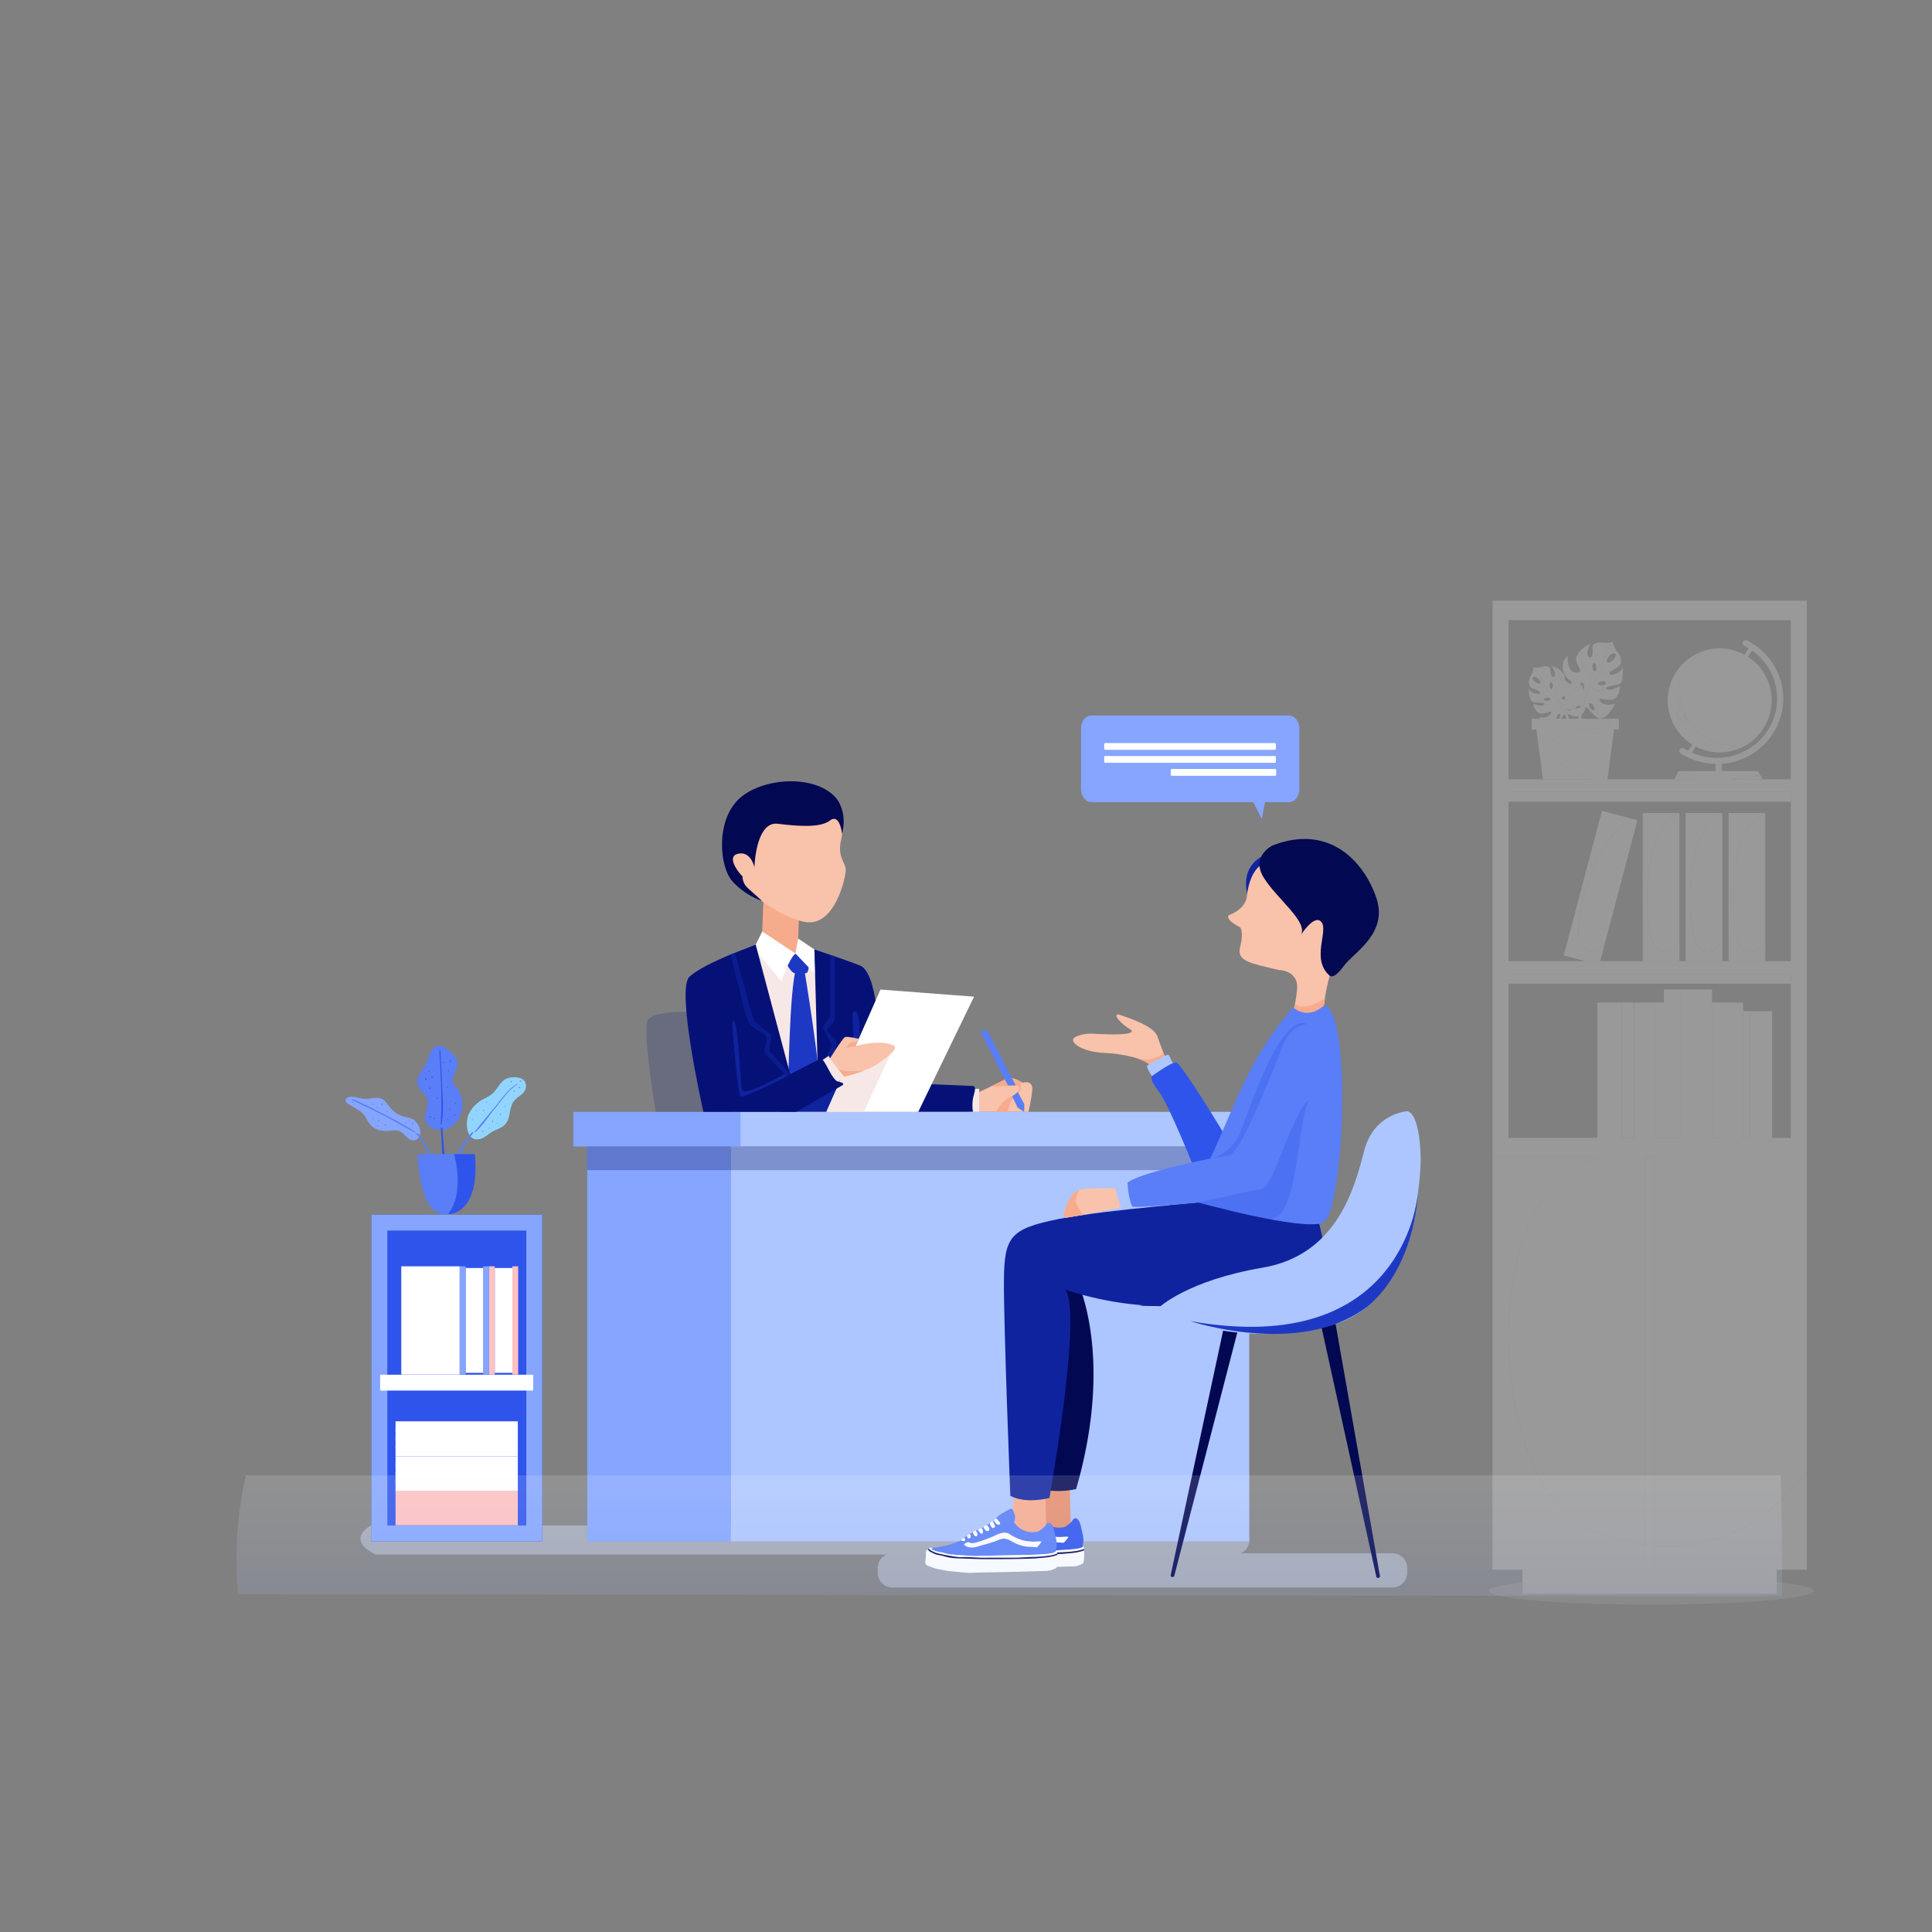 <svg xmlns="http://www.w3.org/2000/svg" width="782" height="782" fill="none"><rect width="100%" height="100%" fill="#808080" stroke="none"/><path fill="#D6E4FF" d="M180.534 617.445h319.234a5.9 5.9 0 0 1 5.766 4.643 5.899 5.899 0 0 1-3.315 6.618h61.465a5.925 5.925 0 0 1 5.905 5.903v2.033a5.924 5.924 0 0 1-5.905 5.902H361.178a5.917 5.917 0 0 1-5.903-5.902v-2.033a5.92 5.92 0 0 1 3.452-5.362H152.229c-12.024-5.654-3.427-11.261-1.869-11.886 0 .011 26.927.084 30.174.084z" opacity=".41"/><path fill="#061178" d="M284.762 409.729s-20.645-1.459-22.686 3.48c-2.041 4.939 3.815 39.802 3.815 39.802l31.616 5.532-12.745-48.814z" opacity=".19"/><path fill="#F9C2AA" d="M395.765 442.299s9.217-4.393 11.521-5.616c2.304-1.223 6.623 1.584 6.623 1.584s4.394-1.44 3.889 3.167a71.366 71.366 0 0 1-1.511 8.602h-24.841l4.319-7.737z"/><path fill="#F7AB8D" d="m405.558 439.705 6.087-.299.594-2.051s-2.773-1.778-4.956-.674a613.793 613.793 0 0 1-6.122 3.024h4.397z"/><path fill="#597EF7" d="m397.048 417.995 10.925 21.348h3.143l-11.436-22.087s-2.216-1.122-2.632.739z"/><path fill="#F6E8E7" d="M394.073 440.713h2.268v9.323h-3.128s-3.388-7.954.86-9.323z"/><path fill="#061178" d="m373.086 438.702 20.592.863s1.728-.312.575 3.296c-1.153 3.608-.432 7.18-.432 7.18h-23.184l2.449-11.339z"/><path fill="#F7AB8D" d="M411.645 439.406s1.83.586.281 2.53c-1.548 1.944-4.211 2.016-6.371 4.681-2.16 2.666-2.484 3.419-2.484 3.419h4.739s.841-4.319 2.534-5.669c1.692-1.35 3.383-3.078 2.699-4.662 0 0-.141-1.252.863-1.439l-2.582-1.381.321 2.521z"/><path fill="#597EF7" d="m411.93 441.936 2.704 5.027-.111 3.073-2.628-1.72-2.24-4.666s1.521-.633 2.275-1.714z"/><path fill="#F6E8E7" d="M333.196 391.346c0-.732-28.704-5.69-28.704-5.69l14.112 61.393 24.414-29.98-9.822-25.723z"/><path fill="#10239E" d="m336.653 439.561 9.072 4.319-2.705 6.156h-27.175l20.808-10.475z"/><path fill="#F7AB8D" d="m323.476 369.504-.782 20.52-12.106-4.248-2.375-1.08.935-23.689 14.328 8.497z"/><path fill="#061178" d="M237.667 464.062h268.005v159.861H237.667V464.062z" opacity=".19"/><path fill="#ADC6FF" d="M295.701 450.036h209.971v14.028H295.701v-14.028z"/><path fill="#85A5FF" d="M232.052 450.036h67.681v14.028h-67.681v-14.028z"/><path fill="#ADC6FF" d="M295.701 464.062h209.971v159.861H295.701V464.062z"/><path fill="#85A5FF" d="M237.667 464.062h58.032v159.861h-58.032V464.062z"/><path fill="#030852" d="M237.667 464.062h268.005v9.575H237.667v-9.575z" opacity=".28"/><path fill="#10239E" d="M514.063 345.239s-12.188 2.815-9.262 16.455c2.927 13.639 16.607-8.967 9.262-16.455z"/><path fill="#E58D6E" d="m432.976 601.583.504 16.862s-15.858 5.427-15.886 5.335c-.028-.093.928-13.845.928-13.845s1.709-1.295 2.141-10.224c.432-8.929 12.313 1.872 12.313 1.872z"/><path fill="#2F54EB" d="m405.844 617.703.974-.312c.06.7.543 1.063 1.026 1.407a.477.477 0 0 0 .539.041.476.476 0 0 0 .143-.125c.34-.415.046-1.711-.444-1.98l.838-.398c.313.592.613 1.173 1.252 1.48.325.156.566.077.821-.109.255-.187.287-.47.226-.771-.128-.643-.561-1.028-1.022-1.391.383-.328.835-.525 1.277-.74.13.604.416 1.162.831 1.619.297.303.625.26.923.019.297-.241.402-.505.208-.876a25.568 25.568 0 0 1-.626-1.276c-.099-.218-.206-.376-.469-.279.339.169.591-.056.858-.209.332.504.746.95 1.223 1.32.313.233.703.292 1.012.014.246-.221.157-.599 0-.799-.469-.563-.836-1.252-1.581-1.486a10.333 10.333 0 0 1 2.906-2.346c.938-.537 1.913-1.028 2.867-1.547.499-.272.807-.167 1.109.38.782 1.434 1.251 2.862.644 4.536-.173.478.252 1.002.587 1.373 2.26 2.502 5.039 3.428 8.256 2.972a3.37 3.37 0 0 0 1.672-.726c.758-.635 1.625-1.136 2.179-2.058.799-1.33 1.909-1.159 2.658.187.626 1.119.792 2.337 1.072 3.544.369 1.589.851 3.15.71 4.833-.055.643-.346 1.265-.168 1.929-.342.426-.807.605-1.304.724-1.332.32-2.696.408-4.051.522-3.103.261-6.213.371-9.326.427-5.2.091-10.4.217-15.601.325-1.301.027-2.61.143-3.902.033-2.06-.177-4.126-.242-6.184-.424-1.758-.156-3.528-.266-5.221-.868a6.164 6.164 0 0 0-.797-.167c-1.431-.299-2.934-.38-4.154-1.383.108-.302.431-.233.549-.456 3.961-.504 7.864-1.259 11.508-3.091.225.285.561.277.86.352a.579.579 0 0 0 .655-.264c.175-.266.02-.491-.127-.706a12.197 12.197 0 0 1-.229-.347 5.34 5.34 0 0 1 1.18-.782c.048.11.086.224.113.341a.706.706 0 0 0 .262.491.695.695 0 0 0 .537.147c.447-.031.613-.46.601-.907 0-.303-.233-.514-.38-.755.331-.38.821-.479 1.206-.763.134.3.273.597.403.899.222.519.793.844 1.126.635.333-.21.44-.887.218-1.352-.14-.29-.474-.467-.443-.857zm26.622 4.408c-1.024-.157-1.909-.033-2.774 0-1.649.064-3.285-.046-4.849-.479a17.844 17.844 0 0 1-5.424-2.524c-.8-.554-1.667-.674-2.615-.574-1.209.127-2.266.676-3.346 1.167a48.843 48.843 0 0 1-7.473 2.749c-.831.224-1.758.502-2.556.1-.884-.444-1.47.028-2.136.402-.322.18-.351.385-.044.646.738.626 1.572.892 2.518.953 1.786.118 3.386-.659 5.061-1.069a40.357 40.357 0 0 0 6.305-2.114c1.754-.752 3.246-.488 4.806.444a22.116 22.116 0 0 0 3.803 1.769c1.777.647 3.624.674 5.463.763.527.025 1.166.275 1.593-.156.591-.59 1.071-1.319 1.668-2.077z"/><path fill="#fff" d="M438.763 627.541c.114.521.216 4.995-.605 5.408-1.273.642-2.575 1.056-3.928 1.078-4.477.073-8.95.313-13.428.382-4.797.068-9.594.228-14.389.273-.478 0-.955.058-1.434.086-2.725.157-5.413-.286-8.119-.494-2.189-.169-4.341-.568-6.479-1.003-1.344-.273-2.659-.849-3.964-1.327-.914-.335-1.207-.931-1.068-1.899a22.3 22.3 0 0 0 .224-3.395c0-.603.098-1.18.81-1.303.547.901 1.508 1.14 2.324 1.586 1.278.697 2.75.65 4.104 1.082 2.071.661 4.239.901 6.356.938 3.399.071 6.794.288 10.196.291 4.651 0 9.304.01 13.954-.094 2.033-.043 4.054-.095 6.079-.183 1.115-.047 2.229-.172 3.342-.264 2.045-.166 4.076-.422 6.025-1.162z"/><path fill="#fff" d="M388.354 624.662c-.118.223-.441.156-.549.456 1.22 1.003 2.723 1.084 4.154 1.383a6 6 0 0 1 .797.167c1.693.602 3.463.713 5.221.868 2.058.182 4.124.247 6.184.424 1.292.11 2.601 0 3.902-.033 5.201-.108 10.401-.234 15.601-.325 3.112-.056 6.223-.166 9.326-.427 1.355-.114 2.718-.202 4.051-.522.497-.119.962-.298 1.304-.725.362.254.405.656.437 1.062-1.38.488-2.812.812-4.267.965a60.208 60.208 0 0 1-5.992.41c-2.095.045-4.191.261-6.29.289-1.598.022-3.197 0-4.795 0-2.693 0-5.387 0-8.081.024-2.991.03-5.97-.335-8.961-.257-.524.036-1.05.036-1.574 0a68.01 68.01 0 0 1-8.357-1.487 9.672 9.672 0 0 1-3.8-1.896c.473-.577 1.104-.364 1.689-.376z"/><path fill="#030852" d="M386.665 625.037a9.677 9.677 0 0 0 3.8 1.895 68.001 68.001 0 0 0 8.355 1.483c.524.035 1.051.035 1.575 0 2.99-.078 5.97.286 8.96.257 2.695-.027 5.388-.019 8.081-.024 1.599 0 3.197.017 4.796 0 2.098-.028 4.194-.244 6.29-.289a60.208 60.208 0 0 0 5.992-.41 18.628 18.628 0 0 0 4.266-.965.735.735 0 0 1-.019.549c-1.948.74-3.98.996-6.027 1.168-1.114.093-2.227.218-3.342.265-2.026.087-4.053.139-6.08.183-4.649.103-9.302.095-13.954.093-3.401 0-6.797-.22-10.195-.29-2.118-.044-4.286-.284-6.357-.939-1.354-.432-2.826-.385-4.103-1.082-.817-.446-1.777-.685-2.325-1.586a.44.44 0 0 1 .287-.308z"/><path fill="#fff" d="M410.189 615.542c.461.363.894.748 1.023 1.39.061.313.036.578-.227.771-.263.194-.496.268-.821.11-.626-.313-.939-.888-1.251-1.48.25-.586.807-.611 1.276-.791zm3.666-2.693c.744.233 1.118.922 1.581 1.485.164.201.247.579 0 .8-.313.278-.698.219-1.012-.014a5.484 5.484 0 0 1-1.223-1.32c.116-.399.407-.657.654-.951zm-1.511 1.16c.256-.097.364.061.469.279.195.431.404.857.626 1.276.194.37.072.652-.208.876-.28.223-.626.284-.923-.019a3.507 3.507 0 0 1-.831-1.619c.237-.316.531-.585.867-.793zm-4.262 2.722c.49.269.782 1.564.444 1.98a.476.476 0 0 1-.323.185.487.487 0 0 1-.359-.101c-.483-.341-.966-.704-1.026-1.408.332-.408.803-.522 1.264-.656zm-2.238.972c-.031.388.303.567.443.857.222.47.132 1.131-.218 1.352-.35.22-.904-.116-1.126-.635-.13-.302-.269-.599-.403-.9.4-.297.81-.578 1.304-.674zm-2.51 1.438c.147.24.374.452.38.755.012.447-.157.876-.601.907a.71.71 0 0 1-.719-.365.711.711 0 0 1-.08-.273 1.947 1.947 0 0 0-.113-.341 1.687 1.687 0 0 1 1.133-.683zm-2.313 1.467c.076.115.156.231.229.347.147.214.302.439.127.705a.584.584 0 0 1-.655.265c-.299-.076-.635-.068-.86-.352.187-.59.678-.765 1.159-.965zm31.445 1.503c-.597.758-1.077 1.487-1.676 2.085-.427.425-1.065.175-1.592.156-1.84-.089-3.687-.116-5.463-.763a22.2 22.2 0 0 1-3.804-1.769c-1.564-.939-3.051-1.197-4.806-.444a40.357 40.357 0 0 1-6.305 2.114c-1.675.41-3.275 1.187-5.061 1.068-.938-.061-1.78-.323-2.518-.952-.313-.261-.278-.469.044-.646.666-.374 1.251-.846 2.136-.402.798.402 1.721.124 2.556-.1a48.704 48.704 0 0 0 7.473-2.75c1.08-.491 2.138-1.04 3.347-1.166.947-.1 1.814.02 2.615.574a17.845 17.845 0 0 0 5.424 2.524c1.564.433 3.207.543 4.848.479.873-.041 1.758-.171 2.782-.008z"/><path fill="#030852" d="M435.574 517.467s15.84 30.383 0 85.249a32.895 32.895 0 0 1-13.763.131l-.645-.131s-2-105.553 14.408-85.249z"/><path fill="#F7AB8D" d="m423.126 604.955.504 16.862s-15.858 5.427-15.884 5.335c-.027-.093.927-13.843.927-13.843s1.71-1.297 2.141-10.226c.432-8.929 12.312 1.872 12.312 1.872z"/><path fill="#10239E" d="M533.072 492.698s.961 1.728 1.921 8.736c.96 7.008 6.038 20.732-21.505 24.097-27.361 3.342-52.321 6.528-83.33-3.84 0 0 9.745-4.223-5.376 84.625 0 0-9.36 2.591-15.84-.863 0 0-2.737-69.699-2.591-87.272.145-17.573 2.591-20.882 22.176-24.769 19.584-3.886 63.654-7.194 63.654-7.194l40.891 6.48z"/><path fill="#10239E" d="M472.954 487.858s46.363 5.559 47.659 17.897c.538 5.126-5.004 10.182-12.529 12.719-17.986 6.062-47.017 10.056-47.017 10.056s52.768 1.004 56.304.166c0 0 19.297 0 18.612-17.348 0 0 .826-6.845-2.631-17.931-3.456-11.086-48.232-6.7-48.232-6.7l-12.166 1.141z"/><path fill="#597EF7" d="m395.045 619.539.972-.312c.06.699.545 1.063 1.028 1.407a.48.48 0 0 0 .68-.084c.341-.415.046-1.71-.442-1.979l.836-.399c.313.593.615 1.173 1.252 1.482.323.156.566.076.819-.111.253-.188.288-.47.227-.772-.127-.642-.56-1.026-1.021-1.39.383-.328.835-.524 1.276-.74.129.604.416 1.163.832 1.621.295.303.625.258.921.018.296-.239.402-.505.208-.877a35.864 35.864 0 0 1-.626-1.275c-.098-.219-.204-.375-.461-.278.338.169.591-.056.859-.211.331.505.744.951 1.221 1.32.313.233.704.292 1.014.014.245-.219.156-.598 0-.798-.47-.564-.837-1.251-1.58-1.487a10.388 10.388 0 0 1 2.904-2.346c.939-.537 1.915-1.026 2.869-1.547.499-.27.807-.167 1.109.38.782 1.434 1.251 2.862.642 4.536-.172.477.252 1.002.587 1.373 2.261 2.502 5.041 3.427 8.256 2.972a3.398 3.398 0 0 0 1.674-.726c.757-.635 1.625-1.136 2.178-2.06.798-1.329 1.908-1.159 2.659.188.626 1.12.792 2.338 1.072 3.545.369 1.589.852 3.149.71 4.833-.055.641-.346 1.265-.168 1.928-.342.427-.807.606-1.303.725-1.334.312-2.697.408-4.052.52-3.101.262-6.212.373-9.324.427-5.202.093-10.403.218-15.603.326-1.3.026-2.61.142-3.901.033-2.061-.177-4.127-.241-6.185-.423-1.758-.156-3.527-.267-5.219-.869a5.724 5.724 0 0 0-.799-.166c-1.431-.299-2.933-.382-4.153-1.383.108-.303.43-.233.549-.458 3.962-.504 7.862-1.259 11.506-3.09.226.286.562.278.862.351a.579.579 0 0 0 .656-.264c.173-.266.018-.489-.127-.705-.078-.114-.157-.23-.232-.346a5.323 5.323 0 0 1 1.181-.782c.05.11.087.224.113.341a.711.711 0 0 0 .262.491.708.708 0 0 0 .537.146c.447-.03.613-.46.602-.907 0-.302-.233-.515-.38-.756.33-.38.82-.478 1.204-.762.135.299.276.596.404.9.224.517.793.843 1.126.635.333-.208.441-.887.219-1.353-.149-.289-.482-.468-.45-.856zm26.622 4.409c-1.026-.156-1.91-.034-2.776 0-1.649.066-3.285-.045-4.849-.477a17.844 17.844 0 0 1-5.424-2.524c-.8-.555-1.667-.676-2.616-.576-1.208.129-2.265.678-3.345 1.167a48.588 48.588 0 0 1-7.475 2.751c-.83.222-1.758.501-2.555.1-.883-.444-1.469.029-2.135.401-.322.181-.351.384-.044.646.738.625 1.572.891 2.516.954 1.787.117 3.388-.66 5.063-1.069a40.505 40.505 0 0 0 6.305-2.116c1.753-.75 3.245-.486 4.804.446a22.16 22.16 0 0 0 3.805 1.767c1.777.648 3.624.676 5.462.764.528.025 1.167.275 1.592-.157.593-.582 1.073-1.32 1.672-2.077z"/><path fill="#fff" d="M427.964 629.379c.114.52.214 4.995-.607 5.408-1.273.64-2.573 1.054-3.927 1.078-4.478.073-8.95.312-13.429.381-4.797.069-9.594.229-14.389.272-.478 0-.957.058-1.436.086-2.724.157-5.413-.284-8.117-.492-2.189-.169-4.343-.568-6.479-1.003-1.344-.274-2.659-.851-3.965-1.329-.913-.333-1.206-.939-1.067-1.897.16-1.126.235-2.261.224-3.397 0-.603.097-1.178.808-1.302.548.9 1.508 1.141 2.325 1.585 1.277.697 2.751.65 4.105 1.084 2.069.661 4.237.9 6.355.938 3.4.07 6.795.289 10.195.291 4.653 0 9.305.009 13.956-.092 2.033-.046 4.054-.097 6.079-.183 1.115-.049 2.227-.172 3.341-.266 2.046-.168 4.079-.423 6.028-1.162z"/><path fill="#fff" d="M377.55 626.499c-.119.226-.441.157-.549.459 1.22 1.001 2.721 1.083 4.152 1.382.27.036.537.092.799.166 1.693.602 3.461.713 5.219.87 2.059.181 4.125.245 6.186.422 1.29.109 2.601 0 3.901-.033 5.2-.108 10.4-.233 15.602-.325 3.112-.055 6.223-.166 9.325-.427 1.354-.113 2.718-.202 4.052-.521.496-.119.96-.297 1.303-.724.363.253.405.653.438 1.06-1.38.489-2.812.813-4.267.967a61.142 61.142 0 0 1-5.993.409c-2.094.044-4.19.262-6.291.29-1.596.02-3.195 0-4.793 0-2.695 0-5.388 0-8.081.023-2.991.03-5.97-.336-8.962-.258a11.81 11.81 0 0 1-1.574 0 68.065 68.065 0 0 1-8.358-1.489 9.704 9.704 0 0 1-3.799-1.894c.479-.578 1.108-.366 1.69-.377z"/><path fill="#030852" d="M375.865 626.875a9.697 9.697 0 0 0 3.799 1.894 68.446 68.446 0 0 0 8.358 1.489c.524.034 1.05.034 1.574 0 2.991-.079 5.971.287 8.961.258 2.693-.027 5.387-.019 8.081-.024 1.599 0 3.197.016 4.794 0 2.101-.028 4.196-.245 6.291-.289a61.475 61.475 0 0 0 5.993-.41 18.63 18.63 0 0 0 4.266-.966.742.742 0 0 1-.018.55c-1.949.74-3.982.995-6.03 1.167-1.113.094-2.225.217-3.34.266-2.026.086-4.053.137-6.08.183-4.651.101-9.302.095-13.955.092-3.4 0-6.796-.221-10.196-.291-2.118-.042-4.285-.281-6.354-.938-1.355-.434-2.828-.387-4.106-1.084-.816-.444-1.777-.685-2.324-1.585a.438.438 0 0 1 .102-.194.439.439 0 0 1 .184-.118z"/><path fill="#fff" d="M399.389 617.378c.469.364.895.748 1.022 1.39.061.313.036.579-.227.772-.263.192-.496.269-.82.111-.625-.313-.938-.889-1.251-1.482.25-.588.807-.611 1.276-.791zm3.666-2.693c.743.234 1.117.923 1.58 1.487.166.2.249.579 0 .798-.313.278-.698.219-1.014-.014a5.457 5.457 0 0 1-1.221-1.32c.116-.398.408-.657.655-.951zm-1.511 1.162c.257-.097.363.059.462.278.197.43.403.857.625 1.275.194.372.074.654-.208.877-.281.224-.625.285-.921-.018a3.516 3.516 0 0 1-.832-1.621c.24-.315.537-.584.874-.791zm-4.261 2.715c.488.269.782 1.564.442 1.978a.48.48 0 0 1-.511.172.47.47 0 0 1-.169-.087c-.483-.339-.968-.704-1.028-1.408.333-.402.804-.516 1.266-.655zm-2.238.978c-.032.387.301.566.442.857.222.469.133 1.13-.219 1.352-.352.223-.902-.117-1.126-.634-.128-.304-.269-.601-.403-.9.402-.299.81-.58 1.306-.675zm-2.511 1.437c.147.241.372.453.38.755.011.448-.156.878-.602.907a.692.692 0 0 1-.537-.146.698.698 0 0 1-.262-.49 1.644 1.644 0 0 0-.113-.341 1.688 1.688 0 0 1 1.134-.685zm-2.316 1.468.231.346c.146.216.301.44.127.705a.584.584 0 0 1-.655.265c-.3-.074-.637-.066-.862-.352.189-.59.69-.765 1.159-.964zm31.449 1.503c-.599.757-1.079 1.488-1.678 2.084-.426.425-1.064.175-1.592.156-1.838-.087-3.685-.116-5.462-.763a22.236 22.236 0 0 1-3.805-1.767c-1.564-.939-3.051-1.197-4.805-.446a40.669 40.669 0 0 1-6.304 2.116c-1.675.408-3.277 1.185-5.063 1.068-.938-.062-1.778-.325-2.516-.954-.313-.261-.279-.469.043-.646.667-.372 1.252-.844 2.135-.4.798.4 1.721.122 2.556-.1a48.615 48.615 0 0 0 7.474-2.751c1.081-.49 2.138-1.039 3.346-1.167.949-.1 1.815.02 2.616.575a17.859 17.859 0 0 0 5.424 2.525c1.564.431 3.206.542 4.849.477.872-.041 1.756-.169 2.782-.007z"/><path fill="#F9C2AA" d="M472.015 428.857s-2.304-5.664-3.456-9.12c-1.153-3.457-6.528-6.048-15.745-9.12 0 0-2.111-.192 0 2.207s5.089 4.129 5.089 4.129 3.36 2.592-15.552 1.439c0 0-3.937-.291-7.104 1.343-3.167 1.635 2.207 6.05 11.616 6.433 9.409.383 19.123 3.311 18.816 5.665-.306 2.354 6.336-2.976 6.336-2.976z"/><path fill="#F7AB8D" d="M470.96 426.209s-4.453 4.349-11.948 1.795c0 0 6.09 1.813 6.524 3.597.433 1.785 6.143-3.792 6.143-3.792l-.719-1.6z"/><path fill="#ADC6FF" d="M475.662 432.649s-2.159-5.377-2.783-5.713c-.624-.336-8.16 4.129-8.16 4.129s-1.967.048 2.833 6.192c4.799 6.143 8.11-4.608 8.11-4.608z"/><path fill="#F9C2AA" d="M457.326 481.033s-16.079-.383-19.967.433c-3.889.817-6.913 9.503-6.913 10.368a1.108 1.108 0 0 0 .71 1.095s24.634-3.738 27.083-5.989c2.45-2.25-.913-5.907-.913-5.907z"/><path fill="#ADC6FF" d="M457.509 478.428s-5.702 1.018-6.159 1.564c-.457.545 2.377 8.83 2.377 8.83s-.355 1.936 6.64-1.509c6.994-3.446-2.858-8.885-2.858-8.885z"/><path fill="#2F54EB" d="M494.814 457.888s-16.751-27.683-18.768-27.84c-2.018-.156-9.505 5.329-9.505 5.329s-2.016.713 2.304 6.117c4.32 5.403 15.696 34.348 15.696 34.348s13.776-3.514 10.273-17.954z"/><path fill="#F9C2AA" d="M512.054 349.271s-5.761 1.153-7.351 13.105c0 0 .288 5.184-7.351 8.064 0 0-1.877 1.584 4.608 4.897 0 0 1.584 1.876 0 7.92-1.585 6.043 4.607 6.623 15.552 9.359 0 0 8.238-.043 7.488 7.92-.76 8.161-3.406 16.27-3.406 16.27l13.92-5.474s.721-20.448 10.08-31.393-33.54-30.668-33.54-30.668z"/><path fill="#F7AB8D" d="M536.28 404.039s-7.427 5.574-12.11 2.38l-1.034 4.245s11.184.673 12.096-1.295l.657-2.402.391-2.928z"/><path fill="#030852" d="M515.072 342.216s-8.929 4.319-3.597 12.959c5.332 8.639 18 17.856 15.121 23.185 0 0 5.614-8.784 8.351-5.04 2.737 3.745-4.379 15.038 3.285 21.631 0 0 1.617 1.697 5.649-3.918s18.289-13.105 13.105-27.938c-5.185-14.833-19.306-29.664-41.914-20.879z"/><path fill="#597EF7" d="M535.889 406.967s-5.63 5.81-11.886 1.251c0 0-1.303-.816-2.551 2.016 0 0-10.994 11.472-21.505 35.816-10.512 24.343-10.08 22.895-10.08 22.895s-28.201 5.509-33.481 9.733c0 0 .144 5.815 1.896 9.612.431.939 26.833-1.564 26.833-1.564s41.905 11.641 50.352 8.185c8.447-3.457 12.072-86.139.422-87.944z"/><path fill="#2F54EB" fill-opacity=".3" d="M529.904 445.393s-2.376-.648-9.287 16.705c-6.912 17.352-7.993 18.791-10.873 19.296-2.881.506-21.474 4.553-21.474 4.553l-3.15.782s14.985 4.198 27.941 6.6c12.956 2.403 11.875-41.239 16.843-47.936zm-.768-30.841s-6.241-.192-9.793 8.446c-3.551 8.638-17.013 44.352-22.235 44.929-5.222.577-7.237 1.007-7.237 1.007s8.064-1.199 11.904-10.128 16.513-49.629 27.361-44.254z"/><path fill="#2F54EB" d="M150.36 491.664h69.094v132.203H150.36V491.664z"/><path fill="#85A5FF" d="M156.783 498.087v119.358h56.249V498.087h-56.249zm-6.423-6.423h69.094v132.203H150.36V491.664z"/><path fill="#fff" d="M153.877 556.431h61.932v6.421h-61.932v-6.421zm6.222 33.041h49.488v14.163h-49.488v-14.163z"/><path fill="#fff" d="M160.099 592.682h49.488v.919h-49.488v-.919zm0 3.412h49.488v.918h-49.488v-.918zm0 3.542h49.488v.918h-49.488v-.918zm0-24.33h49.488v14.164h-49.488v-14.164z"/><path fill="#fff" d="M160.099 578.519h49.488v.918h-49.488v-.918zm0 3.411h49.488v.918h-49.488v-.918zm0 3.541h49.488v.918h-49.488v-.918zm40.17-29.794v-42.435h7.225v42.435h-7.225z"/><path fill="#FFC2C2" d="M197.918 556.363v-43.811h2.351v43.811h-2.351zm9.462.002v-43.811h2.351v43.811h-2.351z"/><path fill="#fff" d="M188.456 555.677v-42.435h7.225v42.435h-7.225z"/><path fill="#85A5FF" d="M186.105 556.363v-43.811h2.351v43.811h-2.351zm9.462.002v-43.811h2.351v43.811h-2.351z"/><path fill="#FFC0C0" d="M160.099 603.379h49.488v13.991h-49.488v-13.991z"/><path fill="#fff" d="M174.234 512.554h11.813v43.811h-11.813v-43.811zm-11.813 0h11.813v43.811h-11.813v-43.811z"/><path fill="#F7AB8D" d="M436.925 481.592s-2.158 3.522-1.199 5.682c.958 2.159 2.673 4.495 2.673 4.495l-7.243 1.154s-.825-.51-.71-1.095c.114-.585 1.869-8.719 6.479-10.236z"/><path fill="#030852" d="m497.153 528.907-23.328 108.756s.142 1.195 1.432.383l28.428-109.803-6.532.664zm36.083.731 23.87 108.655s.626 1.051 1.481-.156l-19.606-111.449-5.745 2.95z"/><path fill="#ADC6FF" d="M469.167 529.183s11.488-10.906 41.821-16.064c30.334-5.158 37.307-32.46 41.201-47.416 3.894-14.957 17.193-15.912 17.193-15.912s5.191-.89 5.677 19.253c0 0 0 57.281-35.523 67.145-35.523 9.864-66.926-2.344-70.369-7.006z"/><path fill="#1D39C4" d="M573.98 482.596s-4.528 67.687-92.232 52.136c0 0 43.719 14.609 70.704-5.162 0-.015 18.988-12.26 21.528-46.974z"/><path fill="url(#a)" d="M99.52 597.184a153.094 153.094 0 0 0-3.151 48.09l624.877.797c.091-7.507.091-14.756.018-21.95-.083-8.964-.269-17.821-.491-26.948H99.755a1.671 1.671 0 0 0-.234.011z" opacity=".14"/><path fill="#F9C2AA" d="M336.365 325.847s5.855 6.816 4.127 13.92c-1.728 7.103 1.728 9.215 1.825 12.199.097 2.984-4.416 23.904-16.992 21.114-12.577-2.79-26.013-15.554-26.689-16.608-7.992-12.456 4.513-24.385 4.513-24.385l33.216-6.24z"/><path fill="#030852" d="M340.807 337.364s-.89-8.253-4.827-5.277c-3.937 2.977-12.287 2.401-21.216 1.344-8.929-1.057-9.407 17.673-9.407 17.673s-1.251-6.528-6.433-5.569c-5.181.958-.108 7.557 1.625 9.202a6.31 6.31 0 0 0 2.085 4.67l5.754 5.188s-6.229-1.781-11.73-7.637-7.038-24.577 2.366-33.504c9.405-8.927 31.593-10.272 39.746 0-.008-.006 4.372 5.555 2.037 13.91z"/><path fill="#1D39C4" d="M327.533 388.537s0 4.895-1.056 5.28c-1.056.384-3.258.575-5.086 0-1.828-.576-4.526-6.622-4.526-6.622s6.828-3.077 10.668 1.342z"/><path fill="#1D39C4" d="M325.517 392.184s7.194 43.393 5.952 48.193c-1.241 4.8-12.48 1.153-12.48 1.153s.564-41.473 3.211-49.346h3.317z"/><path fill="#fff" d="m321.965 385.944-13.45-8.928-3.402 6.937 11.186 13.223s3.07-9.119 5.666-11.232zm0 0 1.115-6.042 6.564 4.41.48 10.176-8.159-8.544z"/><path fill="#061178" d="m329.644 384.312 1.236 44.815s12.013 6.738 20.749-2.479c8.737-9.216 2.784-21.215 2.784-21.215s-1.536-12.669-6.24-14.592c-4.705-1.924-18.529-6.529-18.529-6.529z"/><path fill="#10239E" d="M336.03 386.474v24.814l-3.025 4.705 3.648 7.008-4.223 9.985 2.113-.768s6.048-8.446 3.167-11.905c-2.881-3.46-3.733-2.503-2.251-4.32 1.483-1.818 2.731-2.503 2.443-5.329-.288-2.826-.061-23.568-.061-23.568l-1.811-.622z" opacity=".61"/><path fill="#10239E" d="m345.076 410.04.505 15.984 2.376-4.104s.576-15.906-2.881-11.88z"/><path fill="#fff" d="m394.253 403.417-37.86-2.881-21.9 49.5h37.176l22.584-46.619z"/><path fill="#F6E8E7" d="m360.367 426.711-10.674 23.325h-15.2l10.319-23.325h15.555z"/><path fill="#F9C2AA" d="M340.672 436.068s10.021-2.189 14.845-5.651c4.825-3.461 8.712-6.337 5.617-7.488-3.095-1.151-7.834-1.408-14.858.483l1.298-2.935s-4.558-1.076-5.541-.717c-.984.36-7.249 10.514-7.249 10.514l5.888 5.794z"/><path fill="#F7AB8D" d="m346.27 423.412.688-1.564s-2.281-.366-3.285.535-1.008 1.721-1.008 1.721l3.605-.692zm3.423 9.941s-9.044.953-11.78-1.135l2.759 3.85s6.45-1.626 9.021-2.715z"/><path fill="#F6E8E7" d="m338.486 438.266 3.544-2.065s-6.185-7.393-6.569-8.832l-3.03 1.968s2.265 8.015 6.055 8.929z"/><path fill="#061178" d="M299.14 384.985s-15.082 5.685-20.088 10.368c-5.552 5.192 5.663 54.683 5.663 54.683h37.58l18.768-10.812s1.251-.863-1.633-1.343-5.663-10.08-7.391-9.312c-1.728.768-12.217 6.223-12.217 6.223l-13.932-52.421-6.75 2.614z"/><path fill="#10239E" d="m297.426 385.656 7.689 27.553 7.153 5.855-.863 6.241 8.417 9.487-1.218.88s-8.771-8.831-9.185-9.887c-.415-1.056 1.95-5.76 0-7.195-1.951-1.434-5.887-2.502-7.135-6.623-1.248-4.121-6.585-25.603-6.585-25.603l1.727-.708z" opacity=".61"/><path fill="#10239E" d="M296.428 413.592c-.241.416 2.19 29.474 3.305 30.241 1.115.768 18.871-8.161 18.871-8.161l-1.026-1.038s-16.494 9.631-17.262 6.412c-.768-3.218-1.592-31.434-3.888-27.454z"/><path fill="#85A5FF" d="M521.675 289.601h-79.854c-2.346 0-4.272 2.315-4.272 5.146v24.799c0 2.829 1.923 5.145 4.272 5.145h65.508l3.387 6.811 1.338-6.816h9.614c2.346 0 4.271-2.316 4.271-5.145v-24.794c.008-2.831-1.915-5.146-4.264-5.146z"/><path fill="#fff" d="M516.004 303.504h-68.65a.413.413 0 0 1-.413-.413v-1.921c0-.228.185-.413.413-.413h68.65c.228 0 .413.185.413.413v1.921a.413.413 0 0 1-.413.413zm0 5.248h-68.65a.412.412 0 0 1-.413-.412v-1.921c0-.228.185-.413.413-.413h68.65c.228 0 .413.185.413.413v1.921a.412.412 0 0 1-.413.412zm.136 5.251h-41.854a.413.413 0 0 1-.413-.413v-1.921c0-.228.185-.413.413-.413h41.854c.228 0 .413.185.413.413v1.921a.413.413 0 0 1-.413.413z"/><path fill="#597EF7" d="M186.79 450.26a11.138 11.138 0 0 0-1.927-9.958c-.566-.71-1.237-1.379-1.515-2.243-.756-2.355 1.689-4.554 1.877-7.019.203-2.546-1.968-4.586-3.946-6.2-.998-.816-2.106-1.672-3.394-1.686-1.605-.017-2.934 1.303-3.644 2.742s-.998 3.054-1.686 4.504c-.7 1.477-1.788 2.733-2.611 4.145-.822 1.412-1.379 3.128-.876 4.676.664 2.043 2.928 3.21 3.699 5.213 1.18 3.069-1.592 6.653-.328 9.686.552 1.325 1.805 2.257 3.15 2.754 5.053 1.858 9.736-1.714 11.201-6.614z"/><path fill="#2F54EB" d="m179.044 456.375.965 11.843h-.965l-.61-11.843h.61zm-.84-31.123c.322 4.848.625 9.696.794 14.545.172 4.958.721 10.447-.313 15.341a.157.157 0 0 1-.06.105.159.159 0 0 1-.221-.03.155.155 0 0 1-.031-.117c.669-9.942.015-19.907-.515-29.844-.012-.224.332-.222.347 0h-.001zm3.111 28.222a.234.234 0 0 1-.149-.072.23.23 0 0 1 0-.308.234.234 0 0 1 .149-.072.234.234 0 0 1 .148.072.23.23 0 0 1 0 .308.234.234 0 0 1-.148.072zm2.821-1.931a.3.3 0 0 1-.168.009.295.295 0 0 1-.145-.086c-.156-.144.05-.421.23-.3l.039.025a.174.174 0 0 1 .115.046.179.179 0 0 1-.068.306h-.003zm-2.005-2.484a.222.222 0 0 1-.143-.07.222.222 0 0 1-.058-.148c0-.055.021-.108.058-.149a.222.222 0 0 1 .143-.07c.055.005.106.03.143.07a.222.222 0 0 1 0 .297.222.222 0 0 1-.143.07zm1.977-2.359-.045-.037a.155.155 0 0 1 0-.215l.045-.037a.207.207 0 0 1 .223-.045c.038.016.07.042.092.076a.2.2 0 0 1 0 .227.202.202 0 0 1-.21.087.193.193 0 0 1-.105-.056zm-8.443 6.234-.059-.037a.156.156 0 0 1-.07-.131c0-.026.006-.051.018-.074a.155.155 0 0 1 .052-.056l.059-.038c.363-.23.363.566 0 .336zm-1.553-.655a.474.474 0 0 1-.198-.181.164.164 0 0 1 .059-.223.158.158 0 0 1 .081-.023.505.505 0 0 1 .269.064c.243.113.03.494-.211.363zm8.386-22.781v.083c.024.272-.445.272-.422 0v-.083a.205.205 0 1 1 .41 0h.012zm-.939 4.14a.221.221 0 0 1-.204-.221.222.222 0 0 1 .204-.222.221.221 0 0 1 .203.222.221.221 0 0 1-.203.221zm-1.819-3.441-.05.008a.2.2 0 0 1-.094-.001.188.188 0 0 1-.129-.129.187.187 0 0 1-.001-.094v-.05c.023-.169.26-.2.363-.097.103.103.072.34-.096.363h.007zm-7.203 6.769-.062.033a.279.279 0 0 1-.138.039.279.279 0 0 1-.24-.136.277.277 0 0 1 0-.276.28.28 0 0 1 .102-.1.268.268 0 0 1 .138-.035c.049 0 .096.014.138.039l.062.032a.241.241 0 0 1 .115.204.234.234 0 0 1-.031.116.234.234 0 0 1-.084.087v-.003zm1.513 3.758a.298.298 0 0 1-.322-.253.241.241 0 0 1 .041-.165.246.246 0 0 1 .428.033.559.559 0 0 0 .026.072.213.213 0 0 1 .028.104.205.205 0 0 1-.104.18.198.198 0 0 1-.103.029h.006zm.816-4.416a.284.284 0 0 1-.26-.281.28.28 0 0 1 .26-.281.283.283 0 0 1 .261.281.282.282 0 0 1-.261.281zm-1.223-2.434a.214.214 0 0 1-.139-.069.21.21 0 0 1 0-.289.214.214 0 0 1 .139-.069.216.216 0 0 1 .196.214.213.213 0 0 1-.196.213z"/><path fill="#85A5FF" d="M167.182 453.074c-1.237-.743-2.735-.862-4.119-1.269a10.071 10.071 0 0 1-4.66-2.949c-1.33-1.494-2.32-3.468-4.182-4.201-1.989-.782-4.208.156-6.346.125-1.893-.021-3.71-.801-5.601-.868-1.095-.039-2.52.547-2.387 1.64.08.667.723 1.095 1.302 1.438l2.746 1.615c1.02.599 2.057 1.212 2.868 2.073 1.352 1.432 1.976 3.44 3.354 4.848 1.976 2.018 5.093 2.398 7.909 2.155 1.523-.13 3.226-.358 4.429.585 1.763 1.384 4.47 5.23 6.924 2.19 1.784-2.226-.138-6.123-2.237-7.382z"/><path fill="#597EF7" d="m168.443 458.889.553-.243s4.952 5.236 5.234 10.054h-1.095s.536-4.128-4.692-9.811zm-.401-.44c-4.252-2.19-8.358-4.657-12.601-6.867s-8.602-4.172-12.875-6.325c-.192-.097-.054-.44.157-.355 4.295 1.759 8.458 3.91 12.576 6.048 4.359 2.258 8.801 4.535 12.884 7.271a.135.135 0 0 1 .054.08.134.134 0 0 1-.092.156.133.133 0 0 1-.096-.008h-.007zm-1.007-3.312a.257.257 0 1 1 .182-.076.26.26 0 0 1-.182.076zm-2.848-.513-.037-.046a.156.156 0 0 1 0-.213l.037-.045c.122-.156.366-.02.366.157 0 .176-.244.301-.366.156v-.009zm1.502-.994-.074-.029a.11.11 0 0 1-.058-.041.108.108 0 0 1-.022-.067c0-.024.007-.048.022-.067a.11.11 0 0 1 .058-.041l.074-.03c.226-.092.228.369 0 .275zm-9.122-3.511v-.028c-.025-.166.099-.344.288-.288a.217.217 0 0 1 .156.157c.057.189-.12.313-.287.289h-.028a.184.184 0 0 1-.132-.131l.003.001zm-1.678-3.128a.564.564 0 0 1-.313.229.216.216 0 0 1-.121.002.212.212 0 0 1-.105-.062.3.3 0 0 1-.061-.103.23.23 0 0 1 .01-.149.228.228 0 0 1 .098-.114.484.484 0 0 1 .312-.109.203.203 0 0 1 .181.104.203.203 0 0 1-.004.209l.003-.007zm-2.006 1.334a.373.373 0 0 1-.244.129c-.168.026-.313-.168-.177-.306a.377.377 0 0 1 .242-.129c.169-.03.322.17.179.313v-.007zm-1.957-1.187a.386.386 0 0 1-.175-.139c-.078-.095-.036-.272.109-.264a.527.527 0 0 1 .26.072c.22.112.026.442-.194.331zm5.233 8.465a.367.367 0 0 1-.269 0 .152.152 0 0 1-.057-.028.145.145 0 0 1-.042-.047.169.169 0 0 1-.02-.061.167.167 0 0 1 .006-.063.42.42 0 0 1 .196-.247c.269-.196.544.331.186.441v.005zm-3.328.38a.265.265 0 0 1-.285-.133.139.139 0 0 1 0-.143.27.27 0 0 1 .285-.134.205.205 0 0 1 0 .41zm.371-2.124-.047-.032c-.332-.225.111-.67.338-.336l.031.046a.241.241 0 0 1-.041.281.241.241 0 0 1-.281.041zm-2.248-.768a.168.168 0 0 1 0-.333.166.166 0 0 1 .151.166.168.168 0 0 1-.151.167zm-8.079-6.674a.188.188 0 0 1-.188-.187.188.188 0 0 1 .188-.188.188.188 0 0 1 0 .375zm23.918 13.343.025.033a.134.134 0 0 1 0 .131l-.025.034a.195.195 0 0 1-.364-.099.196.196 0 0 1 .144-.189.199.199 0 0 1 .22.09zm-1.874-.809-.039-.042a.157.157 0 0 1 0-.222l.039-.042a.22.22 0 0 1 .112-.058.212.212 0 0 1 .124.014.214.214 0 0 1 .132.2.214.214 0 0 1-.132.2.212.212 0 0 1-.124.014.22.22 0 0 1-.112-.058v-.006z"/><path fill="#2F54EB" d="m181.336 439.919.024.034a.143.143 0 0 1 0 .147l-.024.035a.215.215 0 0 1-.241.099.217.217 0 0 1-.158-.207.217.217 0 0 1 .158-.207.218.218 0 0 1 .138.009c.043.017.08.049.103.09zm-4.348 4.844a.248.248 0 0 1 0-.495c.066 0 .129.026.175.073a.244.244 0 0 1 0 .349.248.248 0 0 1-.175.073z"/><path fill="#91D5FF" d="M189.693 451.086a13.367 13.367 0 0 1 5.195-5.768c1.449-.87 3.074-1.474 4.35-2.578 2.132-1.844 3.148-4.956 5.713-6.121.887-.404 1.877-.524 2.851-.562 1.596-.062 3.383.172 4.4 1.408.938 1.135.901 2.884.128 4.138-1.027 1.669-3.053 2.467-4.266 4.006-2.124 2.696-1.292 6.986-3.616 9.512-1.367 1.486-3.487 1.967-5.23 2.984-1.439.84-2.659 2.068-4.206 2.676-5.987 2.351-7.019-6.05-5.319-9.695z"/><path fill="#597EF7" d="m191.165 458.163.469.331c-5.373 6.785-5.976 10.689-5.976 10.689h-1.241c1.377-5.097 6.748-11.02 6.748-11.02zm18.356-19.355c-3.573 2.207-6.412 6.48-9.036 9.663-2.625 3.183-5.032 7.063-8.133 9.797-.03.014-.063.019-.095.014a.156.156 0 0 1-.085-.044.156.156 0 0 1-.03-.18c2.729-3.486 5.612-6.882 8.433-10.3 2.515-3.042 5.279-7.195 8.854-9.103a.085.085 0 0 1 .068-.008.09.09 0 0 1 .055.042c.012.02.015.045.008.068a.09.09 0 0 1-.042.055l.003-.004zm-8.45 15.781a.866.866 0 0 1 .128-.058.11.11 0 0 1 .106.028c.013.013.023.03.028.049a.118.118 0 0 1-.001.056.706.706 0 0 1-.058.128c-.12.213-.417-.082-.203-.203zm-3.15 2.21-.036-.045a.121.121 0 0 1-.03-.079.12.12 0 0 1 .03-.078l.036-.045c.099-.125.299-.014.299.123 0 .138-.202.249-.299.124zm1.242-3.008.033-.062a.176.176 0 0 1 .156-.091c.032 0 .063.008.091.024.027.016.05.039.066.067l.032.062c.215.409-.589.409-.375 0h-.003zm-3.885 4.264-.041-.041a.147.147 0 0 1-.036-.052.147.147 0 0 1-.013-.062c0-.021.004-.043.013-.062a.147.147 0 0 1 .036-.052l.041-.041a.22.22 0 0 1 .336.035.226.226 0 0 1 0 .243.213.213 0 0 1-.098.08.218.218 0 0 1-.238-.045v-.003zm7.26-6.777a.236.236 0 0 1-.235-.235.236.236 0 0 1 .47 0 .234.234 0 0 1-.235.235zm1.922-3.549.044.039a.155.155 0 0 1 .029.043c.006.016.01.033.01.051a.144.144 0 0 1-.01.05.155.155 0 0 1-.029.043l-.044.039a.186.186 0 0 1-.202.039.193.193 0 0 1-.084-.068.191.191 0 0 1 0-.207.193.193 0 0 1 .084-.068.186.186 0 0 1 .202.039zm-7.476-1.384a.201.201 0 0 1-.129-.063.203.203 0 0 1-.052-.135c0-.049.019-.097.052-.134a.201.201 0 0 1 .129-.063.196.196 0 0 1 .181.197.198.198 0 0 1-.181.198zm-1.328 3.328-.062-.032a.184.184 0 0 1-.061-.063.178.178 0 0 1-.022-.084.18.18 0 0 1 .022-.085.173.173 0 0 1 .061-.062l.062-.033c.391-.207.391.566 0 .359zm-2.998.096a.197.197 0 0 1-.126-.062.198.198 0 0 1 0-.262.193.193 0 0 1 .126-.062.193.193 0 0 1 .177.193.194.194 0 0 1-.177.193zm-1.468 3.657a.183.183 0 0 1-.116-.058.183.183 0 0 1-.046-.12.177.177 0 0 1 .162-.177.177.177 0 0 1 .161.177.178.178 0 0 1-.161.178zm19.276-13.079a.464.464 0 0 1-.391.063.17.17 0 0 1-.107-.096.165.165 0 0 1 .01-.143.435.435 0 0 1 .141-.139.436.436 0 0 1 .189-.059c.214-.05.378.277.156.374h.002zm-2.141 1.409-.031.047c-.188.276-.559-.092-.282-.281l.047-.031a.196.196 0 0 1 .266.265zm-1.362-4.191.081.042a.213.213 0 0 1 .078.077.217.217 0 0 1 .027.106.18.18 0 0 1-.063.157.226.226 0 0 1-.123.057.219.219 0 0 1-.133-.025l-.082-.04c-.245-.119-.029-.493.215-.368v-.006zm3.864.199c-.173.045-.313.119-.458-.014a.111.111 0 0 1-.03-.113c.06-.186.216-.192.387-.239a.186.186 0 0 1 .134.026.191.191 0 0 1-.033.34z"/><path fill="#597EF7" d="m190.752 467.128-21.707.025s.36 23.683 10.443 24.285c15.218.909 11.264-24.31 11.264-24.31z"/><path fill="#2F54EB" d="M192.216 467.128h-8.446s4.609 15.242-2.384 24.293c0 0 13.036.739 10.842-24.293"/><g fill="#fff" opacity=".2"><path d="M616.289 640.508v4.661h102.874v-4.802c9.358.964 14.979 2.19 14.979 3.543 0 3.079-29.443 5.577-65.759 5.577s-65.758-2.502-65.758-5.577c.001-1.281 5.1-2.46 13.664-3.402z" opacity=".4"/><path d="M632.718 268.226zm.452-1.12zm21.685 2.875.14-.089c-.042.029-.091.055-.14.089zm-3.101 1.955a1.98 1.98 0 0 1 .157-.132l-.157.132zm-17.219-6.525c-.167.156-.313.303-.469.456.15-.154.302-.3.469-.456zm-1.04 1.17zm-.907 15.174a.383.383 0 0 1 .199-.088.405.405 0 0 1 .283.117c-.066 0-.133.01-.193.011a.886.886 0 0 1-.289-.04zm2.315-6.776c-.742-.517-1.857-2.08-2.243-3.955.212.989.61 1.928 1.173 2.768.607.69 1.07 1.187 1.07 1.187zm-.962 3.257c-2.216.265-1.036-1.299-.66-3.102.86.856 1.747 1.564 2.41 1.689.034 0 .063.01.095.016-.323.73-.888 1.286-1.845 1.397zm-1.409-8.886z"/><path d="M654.995 269.892c.075-.049.147-.097.208-.143-.062.041-.131.094-.208.143zm-22.04-2.343c-.025.058-.045.116-.069.174.024-.058.044-.122.069-.174zm3.113 8.362a7.691 7.691 0 0 0-.46-.401c.169.137.325.27.469.398l-.009.003zm-3.3-7.841-.05.157c.014-.052.033-.106.05-.157zm17.423 10.777a.423.423 0 0 1-.118-.199.361.361 0 0 0 .118.199zm-15.288-3.868c.122.085.239.171.353.258-.114-.086-.236-.172-.353-.258zm.377.276c.111.083.219.167.312.248-.093-.083-.201-.164-.312-.248zm-2.667-6.56c-.01.055-.017.11-.027.157.01-.055.017-.11.027-.157zm.036 2.279c0 .017 0 .033.011.05a.448.448 0 0 1-.011-.05zm-.108-1.722c0 .033-.008.066-.009.099.001-.03.006-.066.009-.099z" opacity=".2"/><path d="M655.638 277.677s-.031 4.849-3.05 5.434c-3.018.585-4.879-.782-5.125.014-.245.796 2.123 3.128 6.289 1.636 0 0-3.84 8.021-7.321 5.533-2.523-1.802-3.663-3.622-4.561-4.431-.312 1.588-.904 2.607-1.606 3.235a3.417 3.417 0 0 1-1.422.766 4.01 4.01 0 0 1-2.893-.361c-1.223-.742-1.408-.113-1.408-.075a29.656 29.656 0 0 0-1.163-2.543c.297.218.63.381.985.481.058.042.118.079.182.111.023.014.046.025.071.038.068.032.137.06.208.083.479.165.939.108 1.008-.121a.244.244 0 0 0 0-.12v-.01a.344.344 0 0 0-.032-.086l-.014-.026v-.011c.42-.232.776-.564 1.037-.965.047.053.094.105.157.166-1.159-1.136 1.324-1.064 2.408-1.194a.95.95 0 0 0 .435-.198c-.078.313-.153.622-.225.927 0 0-.313-.812-1.7.363a3.526 3.526 0 0 1-.48.335c.552.156 1.329-.017 2.094-.305.451-.173.893-.371 1.321-.595.185-.093.355-.184.506-.267a.848.848 0 0 0-.434-.058c.867-4.018 2.049-6.217 2.986-7.654 1.747 3.331 6.076.938 6.201.869.02.076.06.145.118.199.907.953 3.841-.166 5.428-1.17zm-12.043 8.802c.479.765 1.183 1.194 1.547.962.365-.231.283-1.038-.206-1.803-.49-.765-1.176-1.193-1.55-.96-.374.233-.286 1.038.203 1.801h.006z"/><path d="M655.638 277.677s-.031 4.849-3.05 5.434c-3.018.585-4.879-.782-5.125.014-.245.796 2.123 3.128 6.289 1.636 0 0-3.84 8.021-7.321 5.533-2.523-1.802-3.663-3.622-4.561-4.431-.312 1.588-.904 2.607-1.606 3.235a3.417 3.417 0 0 1-1.422.766 4.01 4.01 0 0 1-2.893-.361c-1.223-.742-1.408-.113-1.408-.075a29.656 29.656 0 0 0-1.163-2.543c.297.218.63.381.985.481.058.042.118.079.182.111.023.014.046.025.071.038.068.032.137.06.208.083.479.165.939.108 1.008-.121a.244.244 0 0 0 0-.12v-.01a.344.344 0 0 0-.032-.086l-.014-.026v-.011c.42-.232.776-.564 1.037-.965.047.053.094.105.157.166-1.159-1.136 1.324-1.064 2.408-1.194a.95.95 0 0 0 .435-.198c-.078.313-.153.622-.225.927 0 0-.313-.812-1.7.363a3.526 3.526 0 0 1-.48.335c.552.156 1.329-.017 2.094-.305.451-.173.893-.371 1.321-.595.185-.093.355-.184.506-.267a.848.848 0 0 0-.434-.058c.867-4.018 2.049-6.217 2.986-7.654 1.747 3.331 6.076.938 6.201.869.02.076.06.145.118.199.907.953 3.841-.166 5.428-1.17zm-12.043 8.802c.479.765 1.183 1.194 1.547.962.365-.231.283-1.038-.206-1.803-.49-.765-1.176-1.193-1.55-.96-.374.233-.286 1.038.203 1.801h.006z" opacity=".2"/><path d="M634.297 287.318c-.169-.144-.256-.304-.212-.433.081-.235.535-.288 1.008-.129.276.079.518.247.687.479 0 .009 0 .019.011.028a4.712 4.712 0 0 1-1.494.055z"/><path d="M634.297 287.318c-.169-.144-.256-.304-.212-.433.081-.235.535-.288 1.008-.129.276.079.518.247.687.479 0 .009 0 .019.011.028a4.712 4.712 0 0 1-1.494.055z" opacity=".2"/><path d="M655.196 269.749a4.988 4.988 0 0 1-.348.232l-.095.059-.208.124-.016.009c-.469.279-1.052.593-1.587.917l-.036.022c-.102.062-.2.123-.297.186l-.05.033c-.2.126-.393.263-.579.409-.027.021-.05.043-.077.064l-.156.132-.077.076c-.04.041-.076.082-.109.121-.033.039-.041.048-.058.073a.938.938 0 0 0-.081.136.44.44 0 0 0-.027.047v.011a9.43 9.43 0 0 1-4.173.301c-.791 1.662-3.082 4.71-3.333 5.042.29-.441.554-.812.782-1.142 1.42-2.08 3.496-4.618 4.173-8.384s3.763-8.602 3.763-8.602.538 2.58 2.273 4.577c1.734 1.998 1.421 4.75.316 5.557zm-1.43-5.183c-.46-.427-1.55-.009-2.437.939-.886.947-1.226 2.075-.764 2.502.461.427 1.553 0 2.436-.951.884-.951 1.237-2.063.773-2.49h-.008z"/><path d="M655.196 269.749a4.988 4.988 0 0 1-.348.232l-.095.059-.208.124-.016.009c-.469.279-1.052.593-1.587.917l-.036.022c-.102.062-.2.123-.297.186l-.05.033c-.2.126-.393.263-.579.409-.027.021-.05.043-.077.064l-.156.132-.077.076c-.04.041-.076.082-.109.121-.033.039-.041.048-.058.073a.938.938 0 0 0-.081.136.44.44 0 0 0-.027.047v.011a9.43 9.43 0 0 1-4.173.301c-.791 1.662-3.082 4.71-3.333 5.042.29-.441.554-.812.782-1.142 1.42-2.08 3.496-4.618 4.173-8.384s3.763-8.602 3.763-8.602.538 2.58 2.273 4.577c1.734 1.998 1.421 4.75.316 5.557zm-1.43-5.183c-.46-.427-1.55-.009-2.437.939-.886.947-1.226 2.075-.764 2.502.461.427 1.553 0 2.436-.951.884-.951 1.237-2.063.773-2.49h-.008z" opacity=".2"/><path d="M638.842 289.864a3.417 3.417 0 0 0 1.422-.766 58.62 58.62 0 0 0-.205 1.825h-1.371c.047-.342.098-.695.154-1.059zm-13.675-4.866zm9.369 2.479.073.038a.837.837 0 0 1-.073-.038zm3.621-11.368c0-.138-.018-.274-.034-.412.016.138.025.274.034.412zm-1.323-3.072zm1.287 3.955zm-.064.422zm.091-.891v-.413c.014.138.012.275 0 .413zm-.666-2.678z"/><path d="M635.794 287.261a.348.348 0 0 1 .031.087.628.628 0 0 0-.034-.085l.003-.002zm-1.257.217a1.422 1.422 0 0 1-.183-.112h.013c.054.042.11.079.17.112zm1.287 0zm-15.662-8.914c.738.324 2.077.729 2.771 1.178-.7-.448-2.038-.853-2.771-1.178zm5.005 6.435zm-1.952-5.033zm-.284-.224c.052.034.101.069.145.103-.044-.034-.099-.069-.145-.103zm11.678 7.773z" opacity=".2"/><path d="M638.123 275.698c0-.027 0-.055-.011-.084l.011.084z"/><path d="M638.123 275.698c0-.027 0-.055-.011-.084l.011.084z" opacity=".2"/><path d="M638.123 275.698c0-.027 0-.055-.011-.084l.011.084z" opacity=".2"/><path d="M637.228 273.485a1.833 1.833 0 0 0-.067-.082c.023.027.049.053.067.082z"/><path d="M637.228 273.485a1.833 1.833 0 0 0-.067-.082c.023.027.049.053.067.082z" opacity=".2"/><path d="M637.228 273.485a1.833 1.833 0 0 0-.067-.082c.023.027.049.053.067.082z" opacity=".2"/><path d="M638.118 277.01v-.018c0-.006.002.013 0 .018z"/><path d="M638.118 277.01v-.018c0-.006.002.013 0 .018z" opacity=".2"/><path d="M638.118 277.01v-.018c0-.006.002.013 0 .018z" opacity=".2"/><path d="M635.791 287.264c0-.01 0-.019-.011-.029l.014.027-.003.002z"/><path d="M635.791 287.264c0-.01 0-.019-.011-.029l.014.027-.003.002z" opacity=".2"/><path d="M635.791 287.264c0-.01 0-.019-.011-.029l.014.027-.003.002z" opacity=".2"/><path d="m637.522 273.924-.045-.079c.02.027.034.054.045.079z"/><path d="m637.522 273.924-.045-.079c.02.027.034.054.045.079z" opacity=".2"/><path d="m637.522 273.924-.045-.079c.02.027.034.054.045.079z" opacity=".2"/><path d="M638.054 277.432v-.017c0-.007.002.012 0 .017z"/><path d="M638.054 277.432v-.017c0-.007.002.012 0 .017z" opacity=".2"/><path d="M638.054 277.432v-.017c0-.007.002.012 0 .017z" opacity=".2"/><path d="M627.857 288.175c-.296-.604-1.62.722-4.104.65-2.484-.072-3.147-3.963-3.147-3.963 1.408.602 3.896 1.12 4.519.241a.492.492 0 0 0 .064-.18s3.872 1.445 4.848-1.493c.938 1.032 2.166 2.64 3.38 5.746-.562.014-.92.707-1.564 1.747h-.782c.133-.171.243-.358.328-.557.293-.674.262-1.331-.072-1.469-.333-.137-.824.294-1.116.97a2.01 2.01 0 0 0-.18 1.056h-6.528a13.72 13.72 0 0 1-.47-.626c3.534.652 5.123-1.522 4.824-2.122z"/><path d="M627.857 288.175c-.296-.604-1.62.722-4.104.65-2.484-.072-3.147-3.963-3.147-3.963 1.408.602 3.896 1.12 4.519.241a.492.492 0 0 0 .064-.18s3.872 1.445 4.848-1.493c.938 1.032 2.166 2.64 3.38 5.746-.562.014-.92.707-1.564 1.747h-.782c.133-.171.243-.358.328-.557.293-.674.262-1.331-.072-1.469-.333-.137-.824.294-1.116.97a2.01 2.01 0 0 0-.18 1.056h-6.528a13.72 13.72 0 0 1-.47-.626c3.534.652 5.123-1.522 4.824-2.122z" opacity=".2"/><path d="M623.215 279.965a1.094 1.094 0 0 0-.102-.09l-.037-.03a2.138 2.138 0 0 0-.144-.103c-.695-.449-2.033-.854-2.772-1.178h-.02a3.98 3.98 0 0 1-.203-.097c-.986-.505-1.599-2.676-.469-4.495 1.129-1.819 1.232-3.966 1.232-3.966s3.087 3.484 4.113 6.412c1.026 2.928 3.033 4.692 4.433 6.173.223.238.488.504.782.824-.174-.165-2.467-2.366-3.327-3.612a7.675 7.675 0 0 1-3.386.292.496.496 0 0 0-.064-.081.56.56 0 0 0-.036-.049zm-.729-5.394c-.834-.652-1.761-.854-2.082-.447-.32.406.108 1.251.939 1.902.83.65 1.758.849 2.075.445.318-.403-.108-1.254-.932-1.9z"/><path d="M623.215 279.965a1.094 1.094 0 0 0-.102-.09l-.037-.03a2.138 2.138 0 0 0-.144-.103c-.695-.449-2.033-.854-2.772-1.178h-.02a3.98 3.98 0 0 1-.203-.097c-.986-.505-1.599-2.676-.469-4.495 1.129-1.819 1.232-3.966 1.232-3.966s3.087 3.484 4.113 6.412c1.026 2.928 3.033 4.692 4.433 6.173.223.238.488.504.782.824-.174-.165-2.467-2.366-3.327-3.612a7.675 7.675 0 0 1-3.386.292.496.496 0 0 0-.064-.081.56.56 0 0 0-.036-.049zm-.729-5.394c-.834-.652-1.761-.854-2.082-.447-.32.406.108 1.251.939 1.902.83.65 1.758.849 2.075.445.318-.403-.108-1.254-.932-1.9z" opacity=".2"/><path d="M632.793 272.549c.663.801.668 1.72.488 2.591-.376 1.804-1.564 3.368.66 3.102.957-.117 1.522-.673 1.845-1.397.131-.3.225-.615.282-.938a6.895 6.895 0 0 0-.469-.399l-.313-.249-.024-.017a8.922 8.922 0 0 0-.353-.258s-.469-.504-1.07-1.187a7.98 7.98 0 0 1-1.173-2.768c0-.018-.008-.033-.011-.05a6.541 6.541 0 0 1-.122-1.015v-.609c0-.033 0-.065.01-.098a5.07 5.07 0 0 1 .045-.401c.009-.054.017-.109.027-.156a4.51 4.51 0 0 1 .104-.458c.014-.054.033-.108.05-.157.035-.114.075-.23.119-.344.024-.058.044-.116.069-.173.063-.157.135-.296.214-.443.032-.056.064-.114.099-.171.069-.118.145-.237.227-.355.029-.043.056-.087.089-.131.109-.156.231-.299.361-.446l.125-.136c.146-.156.297-.313.469-.456 0 0-.481 6.975 3.58 6.814 4.062-.161-1.72-3.754.283-7.144a11.035 11.035 0 0 1 5.362-4.536c-6.603 5.684-2.493 9.797-.939 11.395 1.095 1.115 1.252 3.086 1.241 4.178-.448.647-.939 1.342-1.48 2.114a14.298 14.298 0 0 0-1.45 2.718 9.405 9.405 0 0 0-.251-1.75c.22-.298.334-.846.273-1.465-.09-.901-.521-1.602-.952-1.564-.432.037-.698.757-.626 1.612-.166.291-.364.626-.585.978a18.848 18.848 0 0 0-.984-1.065c.021-.088.04-.177.057-.268v-.017a5.8 5.8 0 0 0 .061-.405v-.017c.015-.135.026-.271.033-.408v-.474c0-.138-.019-.274-.035-.412 0-.026 0-.054-.011-.082a4.796 4.796 0 0 0-.072-.409v-.026a4.27 4.27 0 0 0-.106-.379l-.028-.087a4.564 4.564 0 0 0-.157-.388l-.034-.067a3.89 3.89 0 0 0-.18-.335l-.045-.078a4.17 4.17 0 0 0-.321-.443 4.435 4.435 0 0 0-.277-.313l-.05-.053a4.897 4.897 0 0 0-.367-.327l-.099-.078.099.078c.13.107.255.214.367.327l.05.053c.1.102.191.207.277.313a4.17 4.17 0 0 1 .321.443l.045.078c.066.111.127.222.18.335l.034.067c.06.128.11.258.157.388l.028.087c.041.125.077.252.106.379v.026c.03.136.054.272.072.409 0 .028 0 .056.011.082.016.138.028.274.035.412v.474a6.867 6.867 0 0 1-.033.408v.017a5.8 5.8 0 0 1-.061.405v.017c-.1.52-.261 1.026-.48 1.508-.399.626-.707 1.095-.707 1.095a7.768 7.768 0 0 0-.881.985c-1.068 1.251-2.749 3.468-2.971 5.197a12.724 12.724 0 0 0-1.877-2.591 231.35 231.35 0 0 1-1.455-1.502c-.145-.874-.277-2.475.449-3.512 1.037-1.483 3.804-5.302-2.222-9.009a8.963 8.963 0 0 1 4.867 2.931zm.713 10.4c-.034-.525-.211-.965-.436-1.165a.407.407 0 0 0-.283-.117.383.383 0 0 0-.199.088c-.247.19-.399.686-.368 1.265.422.112.85.201 1.281.266.009-.112.011-.224.005-.337z"/><path d="M632.793 272.549c.663.801.668 1.72.488 2.591-.376 1.804-1.564 3.368.66 3.102.957-.117 1.522-.673 1.845-1.397.131-.3.225-.615.282-.938a6.895 6.895 0 0 0-.469-.399l-.313-.249-.024-.017a8.922 8.922 0 0 0-.353-.258s-.469-.504-1.07-1.187a7.98 7.98 0 0 1-1.173-2.768c0-.018-.008-.033-.011-.05a6.541 6.541 0 0 1-.122-1.015v-.609c0-.033 0-.065.01-.098a5.07 5.07 0 0 1 .045-.401c.009-.054.017-.109.027-.156a4.51 4.51 0 0 1 .104-.458c.014-.054.033-.108.05-.157.035-.114.075-.23.119-.344.024-.058.044-.116.069-.173.063-.157.135-.296.214-.443.032-.056.064-.114.099-.171.069-.118.145-.237.227-.355.029-.043.056-.087.089-.131.109-.156.231-.299.361-.446l.125-.136c.146-.156.297-.313.469-.456 0 0-.481 6.975 3.58 6.814 4.062-.161-1.72-3.754.283-7.144a11.035 11.035 0 0 1 5.362-4.536c-6.603 5.684-2.493 9.797-.939 11.395 1.095 1.115 1.252 3.086 1.241 4.178-.448.647-.939 1.342-1.48 2.114a14.298 14.298 0 0 0-1.45 2.718 9.405 9.405 0 0 0-.251-1.75c.22-.298.334-.846.273-1.465-.09-.901-.521-1.602-.952-1.564-.432.037-.698.757-.626 1.612-.166.291-.364.626-.585.978a18.848 18.848 0 0 0-.984-1.065c.021-.088.04-.177.057-.268v-.017a5.8 5.8 0 0 0 .061-.405v-.017c.015-.135.026-.271.033-.408v-.474c0-.138-.019-.274-.035-.412 0-.026 0-.054-.011-.082a4.796 4.796 0 0 0-.072-.409v-.026a4.27 4.27 0 0 0-.106-.379l-.028-.087a4.564 4.564 0 0 0-.157-.388l-.034-.067a3.89 3.89 0 0 0-.18-.335l-.045-.078a4.17 4.17 0 0 0-.321-.443 4.435 4.435 0 0 0-.277-.313l-.05-.053a4.897 4.897 0 0 0-.367-.327l-.099-.078.099.078c.13.107.255.214.367.327l.05.053c.1.102.191.207.277.313a4.17 4.17 0 0 1 .321.443l.045.078c.066.111.127.222.18.335l.034.067c.06.128.11.258.157.388l.028.087c.041.125.077.252.106.379v.026c.03.136.054.272.072.409 0 .028 0 .056.011.082.016.138.028.274.035.412v.474a6.867 6.867 0 0 1-.033.408v.017a5.8 5.8 0 0 1-.061.405v.017c-.1.52-.261 1.026-.48 1.508-.399.626-.707 1.095-.707 1.095a7.768 7.768 0 0 0-.881.985c-1.068 1.251-2.749 3.468-2.971 5.197a12.724 12.724 0 0 0-1.877-2.591 231.35 231.35 0 0 1-1.455-1.502c-.145-.874-.277-2.475.449-3.512 1.037-1.483 3.804-5.302-2.222-9.009a8.963 8.963 0 0 1 4.867 2.931zm.713 10.4c-.034-.525-.211-.965-.436-1.165a.407.407 0 0 0-.283-.117.383.383 0 0 0-.199.088c-.247.19-.399.686-.368 1.265.422.112.85.201 1.281.266.009-.112.011-.224.005-.337z" opacity=".2"/><path d="M637.619 295.283c-.976.199-16.931 3.597-7.499 12.586 4.742 4.513 10.731 6.595 14.993 7.554h-20.558l-2.643-20.14h15.707z"/><path d="M637.619 295.283c-.976.199-16.931 3.597-7.499 12.586 4.742 4.513 10.731 6.595 14.993 7.554h-20.558l-2.643-20.14h15.707zm.998-4.36h-1.836s.713-.007 1.836 0z" opacity=".4"/><path d="M640.059 290.923h15.171v4.36h-17.593c9.54 0 15.38-1.564 14.776-3.026-.469-1.139-9.769-1.311-13.799-1.331h1.444l.001-.003z"/><path d="M640.059 290.923h15.171v4.36h-17.593c9.54 0 15.38-1.564 14.776-3.026-.469-1.139-9.769-1.311-13.799-1.331h1.444l.001-.003z" opacity=".4"/><path d="M661.347 414.074v46.507h-4.974v-54.789h4.974v8.282z"/><path d="M661.347 414.074v46.507h-4.974v-54.789h4.974v8.282z" opacity=".4"/><path d="M708.356 460.581h-2.801v-51.285h2.801v51.285z"/><path d="M708.356 460.581h-2.801v-51.285h2.801v51.285z" opacity=".4"/><path d="M673.523 400.495h6.535v60.086H669.78v-54.789h3.743v-5.297z"/><path d="M673.523 400.495h6.535v60.086H669.78v-54.789h3.743v-5.297z" opacity=".4"/><path d="M697.191 460.581h-4.245v-54.789h4.245v54.789z"/><path d="M697.191 460.581h-4.245v-54.789h4.245v54.789z" opacity=".4"/><path d="M705.686 384.214c-6.012-3.21-7.82-48.7 8.813-55.114v51.504s-2.807 6.816-8.813 3.61z"/><path d="M714.499 329.1c-16.633 6.412-14.825 51.904-8.813 55.114 6.012 3.209 8.813-3.61 8.813-3.61v8.446h-14.825V329.1h14.825z"/><path d="M714.499 329.1c-16.633 6.412-14.825 51.904-8.813 55.114 6.012 3.209 8.813-3.61 8.813-3.61v8.446h-14.825V329.1h14.825z" opacity=".4"/><path d="M688.327 384.214c-6.015-3.21-7.82-48.7 8.814-55.114v51.504s-2.808 6.816-8.814 3.61z"/><path d="M697.141 329.1c-16.637 6.412-14.829 51.904-8.814 55.114 6.016 3.209 8.814-3.61 8.814-3.61v8.446h-14.829V329.1h14.829z"/><path d="M697.141 329.1c-16.637 6.412-14.829 51.904-8.814 55.114 6.016 3.209 8.814-3.61 8.814-3.61v8.446h-14.829V329.1h14.829z" opacity=".4"/><path d="M670.962 384.214c-6.005-3.21-7.82-48.7 8.817-55.114v51.504s-2.805 6.816-8.817 3.61z"/><path d="M679.779 329.1c-16.634 6.412-14.822 51.904-8.817 55.114 6.006 3.209 8.817-3.61 8.817-3.61v8.446h-14.822V329.1h14.822z"/><path d="M679.779 329.1c-16.634 6.412-14.822 51.904-8.817 55.114 6.006 3.209 8.817-3.61 8.817-3.61v8.446h-14.822V329.1h14.822z" opacity=".4"/><path d="M640.162 383.033c-4.995-4.637 4.871-49.085 22.594-51.043l-13.15 49.803c-.019.026-4.462 5.862-9.444 1.24z"/><path d="m649.607 381.793-1.917 7.261 1.916-7.26.001-.001z" opacity=".4"/><path d="m648.422 328.212 14.334 3.778c-17.723 1.958-27.589 46.406-22.594 51.043 4.996 4.637 9.425-1.214 9.444-1.24l-1.916 7.261h-5.907l-8.812-2.327 15.451-58.515z"/><path d="m648.422 328.212 14.334 3.778c-17.723 1.958-27.589 46.406-22.594 51.043 4.996 4.637 9.425-1.214 9.444-1.24l-1.916 7.261h-5.907l-8.812-2.327 15.451-58.515z" opacity=".4"/><path d="M713.437 315.42h-13.148a95.525 95.525 0 0 0 12.149-1.758l.999 1.758z"/><path d="M713.437 315.42h-13.148a95.525 95.525 0 0 0 12.149-1.758l.999 1.758z" opacity=".4"/><path d="M687.624 312.113s-15.92 1.516-2.623 3.155c.46.056.92.108 1.382.156h-8.724l1.858-3.306 8.107-.005z"/><path d="M687.624 312.113s-15.92 1.516-2.623 3.155c.46.056.92.108 1.382.156h-8.724l1.858-3.306 8.107-.005z" opacity=".4"/><path d="M696.183 313.188a1.74 1.74 0 0 0 .699-.197l.01-.626c.614.103 1.032.289 1.029.497-.011.305-.918.542-2.033.521-1.115-.02-2.019-.278-2.013-.588 0-.139.205-.263.525-.355l-.009.515c.57.176 1.165.255 1.761.233h.031z"/><path d="M696.183 313.188a1.74 1.74 0 0 0 .699-.197l.01-.626c.614.103 1.032.289 1.029.497-.011.305-.918.542-2.033.521-1.115-.02-2.019-.278-2.013-.588 0-.139.205-.263.525-.355l-.009.515c.57.176 1.165.255 1.761.233h.031zm.699-.197z"/><path d="m696.892 312.367-.01.625a1.816 1.816 0 0 1-.699.197h-.026l.065-4.008c.24-.011.481-.025.718-.042l-.045 2.971-.003.257z"/><path d="m696.892 312.367-.01.625a1.816 1.816 0 0 1-.699.197h-.026l.065-4.008c.24-.011.481-.025.718-.042l-.045 2.971-.003.257z" opacity=".4"/><path d="M676.83 275.032zm1.356-2.574zm.74-1.121zm-3.086 6.44a14.84 14.84 0 0 0-.273 1.095c.087-.374.179-.737.273-1.095zm30.893 23.817zm-30.403-25.326zm29.539 25.809zm1.696-.999c-.223.144-.445.288-.671.424.226-.136.448-.276.671-.424zm-20.093-36.762c-.374.167-.743.347-1.104.535.361-.183.733-.361 1.104-.535zm14.6 39.314zm-18.235-37.218c-.339.244-.672.494-.996.757.324-.263.663-.507.996-.757zm20.193 36.535c-.249.101-.496.2-.748.292.252-.1.499-.198.748-.292zm-7.754 1.564c.168 0 .336-.011.505-.017-.169.004-.337.017-.505.017zm-.606-.011h-.449c.151-.002.301-.003.449 0z"/><path d="M707.746 300.964c-.058.039-.12.075-.178.114.054-.039.115-.075.178-.114zm-32.173-22.103c-.025.107-.049.211-.07.313.025-.099.045-.203.07-.313zM695.67 304.5c.202 0 .404.011.606.009a9.422 9.422 0 0 1-.606-.009zm1.649-.025c-.178.009-.358.012-.538.017.173-.005.36-.008.538-.017zm4.04-.642c-.102.027-.207.049-.313.074a5.96 5.96 0 0 0 .313-.074zm-3.01.554c-.156.017-.312.028-.481.041.161-.013.322-.024.481-.041zm-3.128.105c-.234-.009-.469-.028-.708-.045.238.017.474.036.708.045zm-1.06-.07zm10.968-1.969c-.055.026-.111.05-.166.075l.166-.075zm-.913.411c-.063.027-.126.049-.187.075.061-.026.119-.048.187-.075z" opacity=".4"/><path d="M675.263 280.514a20.031 20.031 0 0 1 .31-1.645c.081-.366.172-.731.274-1.095.02-.072.039-.147.061-.219.128-.436.267-.868.422-1.29l.034-.088c.144-.389.301-.772.469-1.148l.099-.223c.367-.808.785-1.592 1.251-2.346.028-.047.06-.092.088-.138.208-.334.428-.662.658-.984l.108-.156a21.204 21.204 0 0 1 1.678-2.033l.13-.141c.282-.294.569-.582.867-.859l.062-.061a21.95 21.95 0 0 1 1.021-.886l.043-.033c.323-.263.657-.513.996-.757l.156-.108c.723-.508 1.477-.97 2.257-1.384l.122-.063a22.47 22.47 0 0 1 1.104-.535l.118-.053c.411-.183.83-.353 1.251-.508a21.072 21.072 0 0 0-4.415 4.39c-.443.289-.867.606-1.27.948 0 0-.85 1.407-1.037 1.706-.188.299-.46.688-.46.688l-.56.299a4.53 4.53 0 0 0-.58.729c-.189.328-.594 1.325-.718 1.64a2.286 2.286 0 0 0-.156.66c-.065.351-.102.565-.13.662a1.31 1.31 0 0 1-.122.35c-.078.157-.469.626-.538.851-.069.225-.299.829-.072.591.175-.183.332-.383.469-.597.139-.196.099-.313.239-.454.141-.14-.165-.108.143-.134.308-.027.469-.261.469.022a5.56 5.56 0 0 0 0 .707c.009.156.062.364-.144.506-.207.143-.313.276-.407.282-.094.006-.018.436-.062.652-.044.216-.39.809-.39.809s-.469.968-.441 1.276c.028.308.205.536.099.762a2.074 2.074 0 0 0-.146.441c.074.349.178.692.313 1.023.142.298-.156.384.313.714.469.33.604.19.89.313a.663.663 0 0 1 .416.519c.012.157.069.796-.027 1.02a6.11 6.11 0 0 1-.377.626s-.361.125-.336.37c.025.246.031.707.056.951s-.043.254.124.358c.167.105.313.157.358.247.045.091-.019.437.138.452.156.016.345.096.366 0 .015-.128.045-.255.09-.376.056-.128.128-.247.215-.355.055-.059.117-.111.183-.157.206.626.439 1.239.702 1.838 0 .033-.009.066-.016.097-.037.22 0 0-.181.08-.182.079-.139.134-.274.331-.134.197-.136.227-.156.325-.021.099.111.268.117.357.006.089.019.366.047.521.038.209.169.138.283.034.074-.068.138-.146.191-.231 0 0-.016-.246-.01-.491.001-.16.027-.318.077-.47.02-.068.046-.134.078-.197.179.388.366.771.566 1.147a1.27 1.27 0 0 0-.139.178c-.05.099-.137.138-.364.372-.227.235 0 0-.411.224-.412.224 0 0-.01.217-.009.218-.108.224-.214.391-.106.168 0 0-.166.197-.166.198.013.18.157.291.143.111.096.432.211.667l.312-.058c.123-.115.236-.241.337-.376.106-.156.059-.405.081-.497.022-.092-.022-.217 0-.372s.016-.157.171-.508c.154-.352 0 0 .197-.202.04-.042.067-.074.092-.105a21.01 21.01 0 0 0 11.032 9.383 21.01 21.01 0 0 0 14.483.018l-.167.119c-.204.147-.409.293-.617.432-.057.039-.118.075-.176.114-.222.144-.445.288-.671.424l-.157.092c-.234.139-.469.275-.711.405l-.157.078c-.244.13-.489.257-.738.376-.055.026-.111.05-.166.075-.247.118-.496.23-.747.336-.063.027-.125.048-.186.075-.249.102-.496.2-.748.293l-.216.075c-.244.086-.489.172-.736.248l-.259.075c-.236.071-.469.141-.713.204-.101.026-.206.048-.313.073-.225.056-.45.111-.678.157-.122.025-.244.045-.366.067-.213.04-.424.083-.638.117-.141.022-.282.038-.424.058-.197.027-.394.056-.595.078-.156.017-.312.028-.481.041-.169.012-.365.036-.549.047-.185.011-.358.012-.538.017-.18.005-.337.016-.505.017-.202 0-.404 0-.606-.009h-.449c-.234-.01-.469-.028-.708-.046-.117-.009-.235-.014-.352-.025a20.991 20.991 0 0 1-9.184-3.081 21.021 21.021 0 0 1-9.714-20.831zm5.082 10.234a1.144 1.144 0 0 1-.368-.313c-.139-.171-.156-.291-.286-.435-.13-.144.088.238-.313-.46-.4-.697-.594-1.121-.594-1.121s-.136-.142-.157-.019c-.016.153-.003.308.038.457.05.156.224.419.242.569.019.15.115.264.1.451-.014.186-.125.351.015.495.139.144.367.313.376.423.01.109.057.275.076.469.018.194-.076.223.183.381.258.158.766.313.772 0-.003-.29.078-.794-.084-.897z"/><path d="M675.263 280.514a20.031 20.031 0 0 1 .31-1.645c.081-.366.172-.731.274-1.095.02-.072.039-.147.061-.219.128-.436.267-.868.422-1.29l.034-.088c.144-.389.301-.772.469-1.148l.099-.223c.367-.808.785-1.592 1.251-2.346.028-.047.06-.092.088-.138.208-.334.428-.662.658-.984l.108-.156a21.204 21.204 0 0 1 1.678-2.033l.13-.141c.282-.294.569-.582.867-.859l.062-.061a21.95 21.95 0 0 1 1.021-.886l.043-.033c.323-.263.657-.513.996-.757l.156-.108c.723-.508 1.477-.97 2.257-1.384l.122-.063a22.47 22.47 0 0 1 1.104-.535l.118-.053c.411-.183.83-.353 1.251-.508a21.072 21.072 0 0 0-4.415 4.39c-.443.289-.867.606-1.27.948 0 0-.85 1.407-1.037 1.706-.188.299-.46.688-.46.688l-.56.299a4.53 4.53 0 0 0-.58.729c-.189.328-.594 1.325-.718 1.64a2.286 2.286 0 0 0-.156.66c-.065.351-.102.565-.13.662a1.31 1.31 0 0 1-.122.35c-.078.157-.469.626-.538.851-.069.225-.299.829-.072.591.175-.183.332-.383.469-.597.139-.196.099-.313.239-.454.141-.14-.165-.108.143-.134.308-.027.469-.261.469.022a5.56 5.56 0 0 0 0 .707c.009.156.062.364-.144.506-.207.143-.313.276-.407.282-.094.006-.018.436-.062.652-.044.216-.39.809-.39.809s-.469.968-.441 1.276c.028.308.205.536.099.762a2.074 2.074 0 0 0-.146.441c.074.349.178.692.313 1.023.142.298-.156.384.313.714.469.33.604.19.89.313a.663.663 0 0 1 .416.519c.012.157.069.796-.027 1.02a6.11 6.11 0 0 1-.377.626s-.361.125-.336.37c.025.246.031.707.056.951s-.043.254.124.358c.167.105.313.157.358.247.045.091-.019.437.138.452.156.016.345.096.366 0 .015-.128.045-.255.09-.376.056-.128.128-.247.215-.355.055-.059.117-.111.183-.157.206.626.439 1.239.702 1.838 0 .033-.009.066-.016.097-.037.22 0 0-.181.08-.182.079-.139.134-.274.331-.134.197-.136.227-.156.325-.021.099.111.268.117.357.006.089.019.366.047.521.038.209.169.138.283.034.074-.068.138-.146.191-.231 0 0-.016-.246-.01-.491.001-.16.027-.318.077-.47.02-.068.046-.134.078-.197.179.388.366.771.566 1.147a1.27 1.27 0 0 0-.139.178c-.05.099-.137.138-.364.372-.227.235 0 0-.411.224-.412.224 0 0-.01.217-.009.218-.108.224-.214.391-.106.168 0 0-.166.197-.166.198.013.18.157.291.143.111.096.432.211.667l.312-.058c.123-.115.236-.241.337-.376.106-.156.059-.405.081-.497.022-.092-.022-.217 0-.372s.016-.157.171-.508c.154-.352 0 0 .197-.202.04-.042.067-.074.092-.105a21.01 21.01 0 0 0 11.032 9.383 21.01 21.01 0 0 0 14.483.018l-.167.119c-.204.147-.409.293-.617.432-.057.039-.118.075-.176.114-.222.144-.445.288-.671.424l-.157.092c-.234.139-.469.275-.711.405l-.157.078c-.244.13-.489.257-.738.376-.055.026-.111.05-.166.075-.247.118-.496.23-.747.336-.063.027-.125.048-.186.075-.249.102-.496.2-.748.293l-.216.075c-.244.086-.489.172-.736.248l-.259.075c-.236.071-.469.141-.713.204-.101.026-.206.048-.313.073-.225.056-.45.111-.678.157-.122.025-.244.045-.366.067-.213.04-.424.083-.638.117-.141.022-.282.038-.424.058-.197.027-.394.056-.595.078-.156.017-.312.028-.481.041-.169.012-.365.036-.549.047-.185.011-.358.012-.538.017-.18.005-.337.016-.505.017-.202 0-.404 0-.606-.009h-.449c-.234-.01-.469-.028-.708-.046-.117-.009-.235-.014-.352-.025a20.991 20.991 0 0 1-9.184-3.081 21.021 21.021 0 0 1-9.714-20.831zm5.082 10.234a1.144 1.144 0 0 1-.368-.313c-.139-.171-.156-.291-.286-.435-.13-.144.088.238-.313-.46-.4-.697-.594-1.121-.594-1.121s-.136-.142-.157-.019c-.016.153-.003.308.038.457.05.156.224.419.242.569.019.15.115.264.1.451-.014.186-.125.351.015.495.139.144.367.313.376.423.01.109.057.275.076.469.018.194-.076.223.183.381.258.158.766.313.772 0-.003-.29.078-.794-.084-.897z" opacity=".4"/><path d="M679.65 291.637c-.258-.156-.167-.198-.183-.381-.015-.183-.062-.338-.075-.469-.012-.132-.242-.279-.377-.423-.134-.144-.029-.312-.014-.495.016-.183-.09-.299-.1-.451-.009-.152-.192-.416-.242-.569a1.238 1.238 0 0 1-.038-.457c.019-.123.157.019.157.019s.197.414.594 1.121c.397.707.184.322.313.46.128.138.147.264.286.435.099.129.224.236.367.313.157.111.082.614.079.893 0 .317-.501.166-.767.004zm-63.36 353.532v-6.019h102.875v6.019H616.29zm0-6.019v-3.786h102.875v3.786H616.29z"/><path d="M616.29 639.15v-3.786h102.875v3.786H616.29z" opacity=".4"/><path d="M610.589 320.564h114.273v3.932H610.589v-3.932z"/><path d="M610.589 320.564h114.273v3.932H610.589v-3.932z" opacity=".3"/><path d="M610.589 394.198h114.273v3.928H610.589v-3.928z"/><path d="M610.589 394.198h114.273v3.928H610.589v-3.928z" opacity=".3"/><path d="M669.553 625.544V468.362h-3.647v156.781c-6.958-.938-14.472-2.927-22.547-6.298-42.112-17.575-46.97-140.916 5.132-150.486h-44.363V243.143h127.195v352s-20.487 33.898-61.77 30.401zm55.309-374.545H610.589v64.421h34.523c-4.261-.959-10.25-3.041-14.992-7.554-9.433-8.981 6.523-12.387 7.499-12.586h-17.651v-4.357h14.076a39.079 39.079 0 0 0-.626-1.747c-1.213-3.106-2.443-4.714-3.379-5.746-.984 2.938-4.849 1.496-4.849 1.493.011-.663-3.147-.48-4.582-.721-1.556-.266-1.913-5.317-1.913-5.317.821 1.648 3.852 2.447 4.576 1.639a.335.335 0 0 0 .047-.435 7.661 7.661 0 0 0 3.386-.293c.86 1.252 3.153 3.441 3.327 3.613-.293-.312-.557-.586-.782-.824-1.4-1.484-3.393-3.242-4.433-6.173S620.703 270 620.703 270c.846.495 2.371.186 3.799-.19 1.428-.375 2.961-.029 3.008 1.292.047 1.322.431 3.713 1.629 2.632 1.198-1.08-1.229-4.129-1.229-4.129 6.026 3.707 3.259 7.526 2.222 9.009-.725 1.037-.594 2.639-.448 3.513.441.46.919.954 1.454 1.501a12.73 12.73 0 0 1 1.877 2.592c.228-1.73 1.91-3.945 2.972-5.197.264-.353.559-.683.88-.986 0 0 .313-.469.707-1.094a6.606 6.606 0 0 0 .424-1.241c.335.338.668.696.984 1.065.22-.353.419-.686.584-.977.313-.538.506-.917.506-.917.348.746.619 1.525.807 2.326.138.574.223 1.16.251 1.75.384-.956.87-1.867 1.45-2.718.545-.773 1.033-1.467 1.48-2.115 0-1.094-.157-3.062-1.24-4.177-1.553-1.598-5.664-5.712.938-11.395 0 0-2.355 4.174-.685 5.256 1.67 1.083 1.675-1.905 1.473-3.519-.201-1.614 1.583-2.346 3.396-2.164 1.812.181 3.73.253 4.667-.507 0 0-3.078 4.848-3.763 8.602-.685 3.754-2.753 6.304-4.173 8.385-.224.33-.488.7-.782 1.141.25-.331 2.541-3.38 3.333-5.042a9.443 9.443 0 0 0 4.173-.3v-.011a.418.418 0 0 0 .143.531c1.036.837 4.569-.73 5.24-2.895 0 0 .558 6.216-1.287 6.845-1.699.572-5.606.969-5.43 1.778-.126.069-4.455 2.462-6.202-.87-.938 1.438-2.119 3.637-2.985 7.654-.024.11-.049.215-.072.326-.429.223-.87.422-1.322.594l.088-.392c.072-.313.147-.622.225-.928a.952.952 0 0 1-.435.199c-1.084.129-3.567.058-2.409 1.193-.059-.061-.106-.113-.156-.166a2.934 2.934 0 0 1-1.037.965v.011a1.287 1.287 0 0 0-.686-.478c-.47-.157-.928-.107-1.009.128-.044.13.044.289.212.433l.058.049a3.083 3.083 0 0 1-.985-.482c.424.813.812 1.676 1.164 2.543.203.5.392 1.001.571 1.495h3.534c4.031.02 13.335.192 13.799 1.331.604 1.455-5.241 3.026-14.776 3.026h15.647l-2.649 20.14h35.745a46.349 46.349 0 0 1-1.382-.156c-13.294-1.639 2.623-3.155 2.623-3.155h6.786l.048-2.898c-.41 0-.818-.025-1.226-.05l-.363-.024a24.872 24.872 0 0 1-1.095-.101l-.178-.021a25.91 25.91 0 0 1-1.151-.165l-.344-.06a26.01 26.01 0 0 1-1.145-.225l-.058-.012c-.41-.091-.816-.196-1.221-.313l-.244-.068a27.48 27.48 0 0 1-2.435-.814l-.157-.061a27.028 27.028 0 0 1-4.535-2.303 1.222 1.222 0 0 1-.344-1.67 1.227 1.227 0 0 1 1.657-.399c.551.349 1.115.674 1.689.978l1.671-2.573c.453.283.919.548 1.398.798l-1.606 2.485a24.862 24.862 0 0 0 9.726 2.147c13.48.213 24.616-10.371 24.83-23.593.13-7.987-3.698-15.313-10.175-19.863l-1.652 2.542a21.004 21.004 0 0 1 9.589 17.016 21.013 21.013 0 0 1-8.561 17.556 21.016 21.016 0 0 1-25.526-9.42 1.596 1.596 0 0 1-.092.105c-.197.202-.047-.156-.197.202-.151.358-.157.355-.171.508-.014.153.025.274 0 .372-.025.099.025.338-.081.498a2.92 2.92 0 0 1-.337.375l-.312.058c-.114-.235-.08-.552-.211-.666-.132-.115-.313-.094-.157-.291.157-.197.056-.03.166-.197.109-.168.202-.174.214-.391.013-.218-.403 0 .01-.218.412-.217.187.016.411-.223.224-.24.313-.274.364-.373a1.26 1.26 0 0 1 .14-.178 21.767 21.767 0 0 1-.567-1.146 1.154 1.154 0 0 0-.078.197 1.49 1.49 0 0 0-.076.469c0 .245.009.491.009.491a1.064 1.064 0 0 1-.191.231c-.114.104-.245.176-.283-.034-.028-.156-.034-.43-.047-.521-.012-.09-.145-.261-.117-.356.028-.096.015-.127.156-.326.141-.198.097-.256.274-.331.177-.075.144.141.181-.08 0-.031.011-.064.016-.097a20.767 20.767 0 0 1-.702-1.838 1.194 1.194 0 0 0-.183.157 1.564 1.564 0 0 0-.215.355 1.62 1.62 0 0 0-.09.377c-.021.103-.211.023-.366 0-.155-.024-.1-.366-.138-.452-.037-.086-.198-.14-.358-.247-.16-.108-.102-.113-.124-.359-.021-.245-.037-.707-.056-.951-.019-.244.336-.37.336-.37a6.11 6.11 0 0 0 .377-.626c.096-.223.039-.863.027-1.02a.668.668 0 0 0-.416-.519c-.286-.128-.433.013-.89-.313-.457-.325-.169-.416-.313-.714a5.983 5.983 0 0 1-.313-1.023c.032-.152.081-.3.146-.441.106-.225-.074-.458-.099-.762-.025-.303.441-1.276.441-1.276s.349-.583.39-.809c.04-.225-.028-.639.062-.652.091-.012.208-.141.407-.281.199-.141.156-.354.144-.507a5.956 5.956 0 0 1 0-.707c0-.283-.157-.05-.469-.022-.313.028 0 0-.143.135-.142.134-.1.258-.239.453a3.986 3.986 0 0 1-.469.598c-.227.237 0-.371.072-.592.072-.22.46-.692.538-.85a1.33 1.33 0 0 0 .122-.351c.028-.097.065-.313.13-.661.019-.227.072-.449.156-.66.124-.313.529-1.313.718-1.641a4.53 4.53 0 0 1 .58-.729l.56-.299s.271-.392.46-.688c.189-.295 1.037-1.706 1.037-1.706.403-.342.827-.658 1.27-.948a21.072 21.072 0 0 1 4.415-4.39c-.424.156-.843.325-1.251.508a21.027 21.027 0 0 1 18.53.765l1.692-2.576a25.469 25.469 0 0 0-1.798-1.002 1.22 1.22 0 0 1 .023-2.194c.277-.132.593-.155.885-.065.065.018.129.043.19.072 9.212 4.633 14.833 13.817 14.673 23.972-.22 13.749-11.143 24.903-24.835 25.92a27.97 27.97 0 0 1-.718.042l-.065 4.009a5.327 5.327 0 0 1-1.761-.233l.009-.515c-.321.092-.522.216-.525.355 0 .313.896.569 2.012.588 1.117.019 2.018-.216 2.034-.521 0-.208-.415-.394-1.03-.497v-.253h14.682l1.861 3.306h11.417l.006-64.424zm-88.947 30.745c-.038-.011-.082-.019-.124-.027a.295.295 0 0 0 .124.027zm-7.401-4.329c-.047-.731-.371-1.303-.728-1.281-.356.022-.606.635-.561 1.37.045.735.368 1.307.716 1.285.349-.022.613-.643.573-1.374zm-2.312 4.973c-.729.036-1.311.354-1.285.704.025.35.634.616 1.363.575.729-.04 1.313-.352 1.291-.707-.022-.355-.635-.613-1.369-.572zm19.938-12.377c-.083-.898-.519-1.593-.951-1.555-.432.037-.716.804-.626 1.706.091.903.517 1.592.958 1.555.441-.038.713-.802.619-1.706zm.651 6.706c.043.441.81.71 1.709.615.899-.096 1.589-.534 1.547-.97-.042-.436-.81-.699-1.703-.608-.893.09-1.594.533-1.553.963zm66.646 38.703-.991-1.758a95.29 95.29 0 0 1-12.157 1.758h13.148zm11.425 9.071v-3.932H610.589v68.491h114.273v-64.559zm0 73.63v-3.927H610.589v66.382h35.972v-54.784h9.815v54.789h5.038v-54.789h8.366v54.789h10.283v-60.086h12.888v60.086h4.24v-54.789h8.365v54.789h2.8v-51.282h8.923v51.285h7.583v-62.463z"/><path d="M665.906 468.359h3.647v157.182a83.03 83.03 0 0 1-3.647-.401V468.359z"/><path d="M665.906 468.359h3.647v157.182a83.03 83.03 0 0 1-3.647-.401V468.359z" opacity=".5"/><path d="M643.359 618.845c8.075 3.37 15.589 5.36 22.547 6.298v10.221h-61.778V468.359h44.363c-52.102 9.565-47.244 132.911-5.132 150.486z"/><path d="M643.359 618.845c8.075 3.37 15.589 5.36 22.547 6.298v10.221h-61.778V468.359h44.363c-52.102 9.565-47.244 132.911-5.132 150.486z" opacity=".3"/><path d="M669.553 625.544c41.29 3.498 61.778-30.401 61.778-30.401v40.221h-61.778v-9.82z"/><path d="M669.553 625.544c41.29 3.498 61.778-30.401 61.778-30.401v40.221h-61.778v-9.82z" opacity=".3"/><path d="M665.906 625.143c1.232.168 2.448.302 3.647.401v9.82h-3.647v-10.221z"/><path d="M665.906 625.143c1.232.168 2.448.302 3.647.401v9.82h-3.647v-10.221z" opacity=".5"/><path d="M665.906 625.143c1.232.168 2.448.302 3.647.401v9.82h-3.647v-10.221z" opacity=".3"/></g><defs><linearGradient id="a" x1="408.517" x2="408.517" y1="646.071" y2="597.173" gradientUnits="userSpaceOnUse"><stop stop-color="#ADC6FF"/><stop offset="1" stop-color="#fff"/></linearGradient></defs></svg>